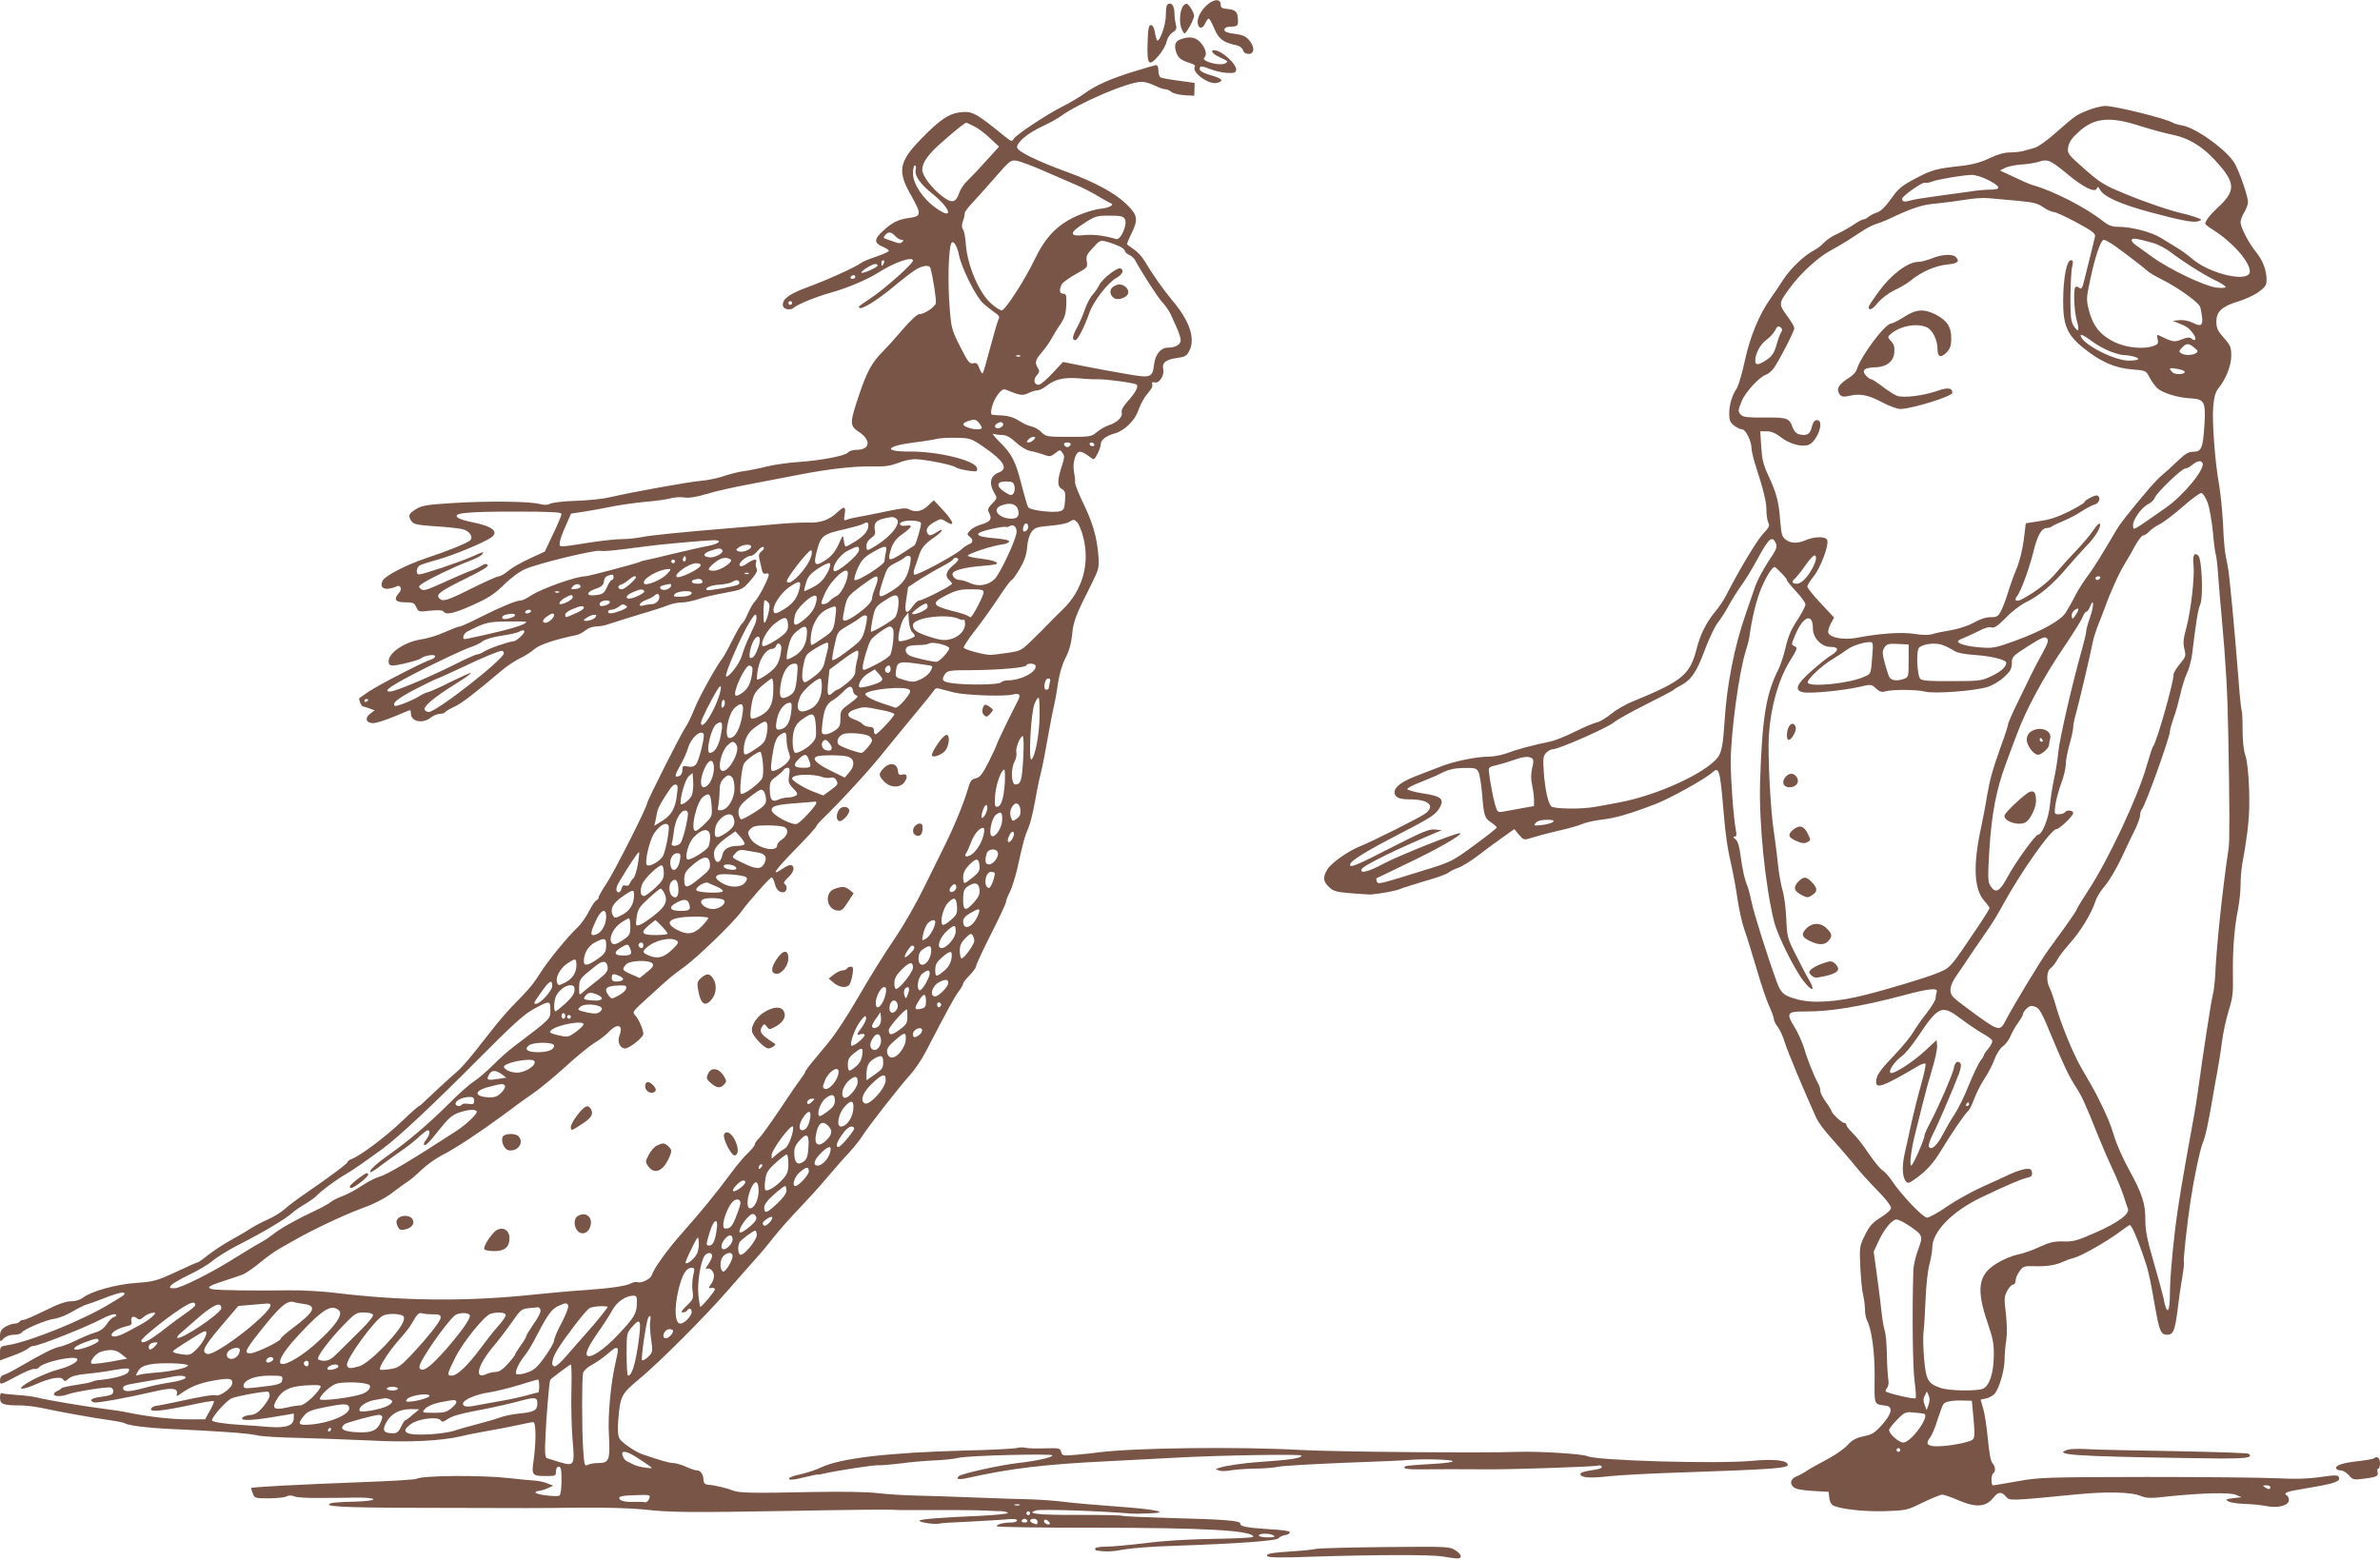 <?xml version="1.0" standalone="no"?>
<!DOCTYPE svg PUBLIC "-//W3C//DTD SVG 20010904//EN"
 "http://www.w3.org/TR/2001/REC-SVG-20010904/DTD/svg10.dtd">
<svg version="1.0" xmlns="http://www.w3.org/2000/svg"
 width="1280pt" height="839pt" viewBox="0 0 1280 839"
 preserveAspectRatio="xMidYMid meet">
<g transform="translate(0,839) scale(0.1,-0.1)"
fill="#795548" stroke="none">
<path d="M6485 8357 c-35 -35 -51 -76 -41 -102 8 -22 25 -18 38 10 6 14 15 25
19 25 4 0 17 -24 30 -54 23 -56 48 -75 121 -90 15 -3 30 -15 33 -26 4 -13 15
-20 31 -20 32 0 33 39 1 75 -17 20 -35 28 -77 33 -39 5 -55 11 -55 22 0 9 10
15 25 16 48 2 49 3 48 39 -2 42 -12 52 -58 57 -27 2 -35 7 -35 23 0 35 -41 31
-80 -8z"/>
<path d="M6277 8364 c-4 -4 -7 -30 -7 -58 0 -50 -34 -145 -47 -133 -3 4 -9 24
-12 44 -4 24 -12 38 -21 38 -12 0 -16 -19 -18 -94 -4 -120 6 -132 58 -72 21
24 41 59 44 77 4 19 17 39 32 49 21 14 24 21 18 43 -4 15 -8 45 -8 67 -1 38
-20 57 -39 39z"/>
<path d="M6363 8358 c-17 -22 -22 -85 -10 -118 6 -16 14 -30 17 -30 11 0 55
82 52 98 -5 23 -30 62 -41 62 -5 0 -13 -6 -18 -12z"/>
<path d="M6348 8178 c-31 -11 -36 -39 -17 -82 11 -22 26 -32 82 -50 10 -3 16
-10 13 -15 -19 -30 75 -98 119 -87 39 10 30 23 -29 40 -56 17 -72 28 -61 46 3
5 23 1 49 -10 24 -10 65 -20 92 -22 41 -2 49 0 52 15 6 30 -79 107 -118 107
-23 0 -8 -21 28 -37 49 -23 49 -23 32 -34 -16 -10 -73 -3 -103 13 -14 7 -16
13 -7 22 14 17 -1 57 -31 85 -24 22 -57 26 -101 9z"/>
<path d="M6100 8006 c-129 -40 -208 -75 -269 -120 -25 -18 -78 -50 -117 -69
-87 -44 -250 -152 -263 -175 -8 -14 -13 -13 -43 11 -165 134 -179 141 -250
132 -57 -8 -104 -40 -200 -138 -124 -127 -134 -176 -57 -310 57 -101 55 -111
-16 -120 -55 -8 -89 -25 -137 -70 -47 -43 -48 -64 -3 -83 19 -8 35 -18 35 -23
0 -5 -30 -19 -67 -31 -38 -13 -75 -28 -83 -35 -27 -21 -183 -92 -285 -129 -99
-37 -135 -62 -135 -96 0 -24 40 -33 61 -14 20 18 125 60 198 80 84 23 196 70
257 109 84 54 184 88 184 63 0 -17 -154 -154 -230 -204 -67 -45 -65 -43 -58
-50 11 -11 94 40 173 105 44 37 98 79 120 94 42 29 83 35 89 15 15 -54 33
-174 29 -189 -6 -22 -62 -59 -89 -59 -11 0 -48 -34 -89 -82 -38 -45 -86 -98
-106 -118 -58 -57 -87 -109 -129 -235 -51 -152 -51 -165 -1 -198 69 -46 61
-97 -15 -97 -17 0 -37 -6 -43 -14 -15 -18 -145 -43 -265 -51 -54 -4 -130 -14
-170 -24 -39 -10 -94 -21 -123 -25 -28 -3 -77 -16 -110 -27 -32 -11 -85 -22
-118 -25 -61 -4 -375 -61 -496 -89 -36 -9 -118 -17 -181 -19 -64 -2 -125 -9
-137 -15 -15 -8 -32 -9 -59 -2 -52 14 -277 17 -468 5 -139 -9 -165 -13 -197
-33 -40 -24 -44 -37 -23 -66 11 -15 33 -20 127 -26 63 -4 129 -11 148 -16 37
-9 59 -44 38 -61 -18 -15 -130 -60 -231 -93 -108 -36 -223 -95 -237 -121 -16
-30 -4 -48 29 -45 15 2 34 7 41 11 23 14 37 -11 18 -32 -32 -35 -22 -52 31
-52 43 0 50 -3 61 -26 11 -26 13 -26 75 -19 42 4 66 3 71 -4 12 -21 58 -11
159 35 81 36 114 58 166 108 37 37 86 73 115 85 68 30 373 104 403 98 22 -4
71 1 237 23 68 10 309 32 370 34 54 2 35 -19 -28 -31 -34 -6 -120 -26 -192
-43 -71 -18 -137 -33 -145 -34 -8 -1 -22 -5 -30 -9 -31 -12 -276 -77 -292 -77
-50 0 -237 -67 -293 -104 -21 -14 -45 -26 -54 -26 -25 0 -106 -34 -216 -89
-55 -28 -105 -51 -112 -51 -8 0 -43 -14 -80 -30 -36 -17 -95 -35 -131 -40 -87
-14 -172 -72 -172 -117 0 -17 6 -23 23 -23 32 1 136 27 150 38 20 16 77 25 77
12 0 -7 -10 -14 -22 -18 -33 -8 -281 -136 -336 -173 -26 -18 -48 -33 -49 -34
-6 -3 10 -45 18 -45 4 0 20 -5 36 -11 l28 -10 -24 -18 c-31 -24 -22 -51 16
-51 16 0 66 16 112 35 45 19 84 35 87 35 2 0 4 -8 4 -18 0 -44 63 -57 107 -22
14 11 36 20 49 20 12 0 25 4 28 9 3 5 25 18 49 29 40 19 100 64 255 195 31 26
77 56 101 67 24 11 58 33 75 48 29 25 110 52 227 76 14 3 36 15 49 26 13 11
37 20 56 20 19 0 51 6 71 14 21 7 94 30 163 51 69 20 139 43 155 50 17 7 49
14 72 14 24 1 62 9 85 17 24 9 87 24 142 34 97 18 99 18 141 66 32 37 41 53
34 66 -5 9 -6 24 -3 32 9 22 -12 20 -48 -5 -19 -14 -33 -18 -39 -12 -12 12 35
53 59 53 9 0 26 12 38 28 12 15 26 23 31 19 4 -5 0 -15 -11 -22 -14 -11 -17
-21 -12 -42 4 -15 10 -41 13 -56 3 -18 10 -26 19 -23 7 3 15 2 18 -3 6 -10
-49 -120 -74 -146 -10 -11 -28 -41 -38 -66 -11 -26 -25 -50 -31 -53 -6 -4 -29
-44 -52 -89 -22 -45 -46 -89 -53 -97 -32 -40 -128 -213 -152 -275 -15 -38 -37
-83 -49 -100 -22 -31 -205 -393 -205 -407 0 -19 -176 -367 -216 -427 -24 -36
-44 -71 -44 -77 0 -7 -6 -14 -12 -17 -7 -2 -25 -29 -40 -58 -15 -30 -43 -70
-63 -89 -57 -54 -158 -179 -200 -245 -37 -59 -57 -83 -152 -180 -26 -27 -78
-87 -113 -133 -135 -172 -151 -191 -212 -243 -34 -30 -86 -78 -115 -106 -30
-29 -56 -53 -59 -53 -4 0 -46 -37 -94 -83 -89 -85 -226 -187 -272 -203 -10 -4
-18 -10 -18 -14 0 -8 -93 -78 -220 -165 -47 -32 -101 -72 -120 -90 -19 -17
-60 -42 -90 -55 -30 -13 -73 -36 -95 -50 -22 -15 -70 -43 -107 -63 -36 -20
-89 -55 -117 -77 -28 -22 -53 -40 -56 -40 -4 0 -57 -23 -118 -52 -104 -48
-119 -52 -212 -59 -109 -7 -244 -45 -288 -79 -16 -12 -40 -20 -65 -20 -28 0
-70 -15 -140 -50 -55 -27 -107 -50 -115 -50 -9 0 -19 -4 -22 -10 -3 -5 -15
-10 -27 -10 -11 0 -33 -8 -49 -17 -23 -14 -29 -25 -29 -50 0 -33 0 -33 20 -13
12 12 33 20 54 20 19 0 38 5 42 11 11 18 128 68 176 75 24 3 68 21 98 39 30
18 66 36 80 39 14 4 45 15 70 25 74 30 121 43 128 36 4 -4 0 -11 -8 -16 -8 -5
-40 -25 -70 -43 -143 -87 -429 -203 -548 -222 -41 -6 -42 -8 -42 -44 l0 -38
68 25 c37 13 74 31 83 39 8 8 22 14 30 14 28 0 281 100 366 145 34 18 67 29
74 25 8 -6 6 -10 -7 -14 -11 -3 -29 -21 -40 -39 -15 -23 -35 -37 -65 -46 -24
-7 -69 -26 -99 -41 -30 -15 -71 -31 -90 -35 -34 -7 -82 -31 -210 -105 -36 -21
-75 -41 -87 -45 -16 -4 -23 -14 -23 -31 0 -25 0 -25 86 21 47 26 92 44 99 41
7 -2 19 1 25 9 24 29 192 65 205 45 9 -14 -38 -40 -101 -57 -58 -15 -152 -58
-189 -87 -32 -25 5 -20 71 9 74 33 133 43 144 24 7 -11 13 -10 29 5 15 13 45
21 98 26 43 4 108 13 145 20 79 14 94 12 76 -13 -12 -16 -81 -34 -159 -41 -14
-1 -30 -6 -36 -9 -6 -4 -44 -11 -84 -17 -40 -6 -76 -14 -79 -18 -3 -5 -13 -11
-23 -15 -9 -3 -17 -11 -17 -17 0 -13 41 -13 73 -1 39 15 217 43 233 37 18 -7
18 -32 0 -39 -7 -3 -34 -9 -60 -12 -47 -7 -58 -18 -31 -29 14 -5 181 25 330
60 86 20 121 17 117 -10 -4 -19 -3 -19 20 -3 53 38 100 57 179 71 87 15 103
11 97 -20 -4 -22 -67 -67 -85 -60 -13 5 -78 -5 -213 -35 -47 -10 -96 -20 -109
-21 -14 -2 -26 -9 -29 -17 -6 -18 64 -11 218 22 63 14 117 23 120 20 3 -2 -7
-26 -21 -51 l-26 -47 -94 0 c-89 0 -212 14 -324 37 -27 6 -79 14 -115 18 -104
13 -320 49 -364 61 -22 6 -74 13 -115 15 -41 3 -78 7 -83 10 -4 3 -8 -8 -8
-24 0 -35 16 -42 105 -42 33 0 89 -7 125 -15 82 -18 274 -53 363 -65 38 -5 74
-13 80 -17 18 -11 120 -24 227 -29 271 -12 438 -24 483 -35 21 -6 125 -12 230
-14 106 -3 278 -9 382 -14 206 -11 377 -2 485 23 36 9 103 22 150 30 47 8 117
22 155 30 39 9 76 16 83 16 15 0 16 -104 2 -204 -12 -82 -9 -86 68 -86 49 0
52 1 52 25 0 16 6 25 15 25 12 0 15 -15 15 -74 0 -42 -5 -78 -11 -81 -14 -9
-129 5 -129 16 0 5 8 9 18 9 9 1 31 7 47 14 l30 14 -30 12 c-16 7 -46 14 -65
15 -19 1 -84 7 -143 14 -152 17 -468 14 -497 -4 -7 -4 -129 -12 -273 -17 -367
-14 -617 -27 -617 -33 0 -2 4 -15 10 -29 9 -25 13 -26 85 -26 42 0 85 5 95 10
12 7 28 7 44 0 14 -5 72 -9 128 -8 57 0 146 1 198 2 56 1 96 -3 98 -9 1 -6
-40 -11 -105 -13 -60 -1 -115 -5 -123 -8 -49 -18 58 -24 465 -25 639 -2 637
-2 885 1 135 1 269 -3 335 -10 136 -16 243 -17 815 -7 250 5 480 7 510 6 30
-2 80 -3 110 -2 128 1 368 0 405 -3 22 -1 57 -3 78 -3 20 -1 37 -5 37 -10 0
-4 -66 -11 -147 -15 -216 -9 -323 -18 -328 -26 -5 -9 86 -22 106 -16 8 3 75 7
149 10 74 4 165 9 203 12 47 5 67 3 67 -5 0 -6 -15 -11 -32 -11 -41 0 -78 -10
-78 -20 0 -5 234 -8 521 -8 606 0 859 -15 859 -49 0 -5 -96 -9 -213 -11 -133
-2 -270 -10 -367 -23 -85 -10 -181 -19 -212 -19 -32 0 -58 -4 -58 -10 0 -5 3
-10 8 -11 48 -7 88 -6 147 6 39 7 153 16 255 19 351 12 564 27 575 41 6 7 22
15 35 17 13 1 25 8 27 14 3 8 -35 14 -113 18 -120 8 -156 15 -154 31 1 15 -92
22 -369 29 -140 4 -258 9 -263 12 -5 3 -114 5 -243 5 -216 -1 -280 7 -223 24
24 8 353 -3 513 -17 11 -1 52 -1 90 1 129 3 45 22 -168 37 -111 8 -238 19
-282 25 -44 6 -129 12 -190 14 -60 1 -198 6 -305 10 -107 4 -244 9 -305 10
-60 1 -153 7 -205 13 -58 7 -194 9 -350 6 -333 -7 -395 -5 -428 8 -33 13 -98
29 -132 31 -17 1 -25 8 -26 22 -1 32 -15 55 -34 55 -10 0 -37 9 -61 20 -24 11
-55 20 -69 20 -20 0 -69 14 -165 47 -37 12 -112 64 -123 84 -9 17 -11 47 -7
99 11 132 16 141 113 222 111 92 359 341 482 483 52 60 116 132 141 160 25 27
71 82 102 122 32 40 92 108 135 152 42 44 109 117 147 163 39 45 92 107 120
136 27 30 59 69 70 87 29 48 202 269 257 330 26 28 65 85 86 126 122 235 156
297 178 326 13 17 24 36 24 42 0 6 16 26 35 45 19 20 35 42 35 50 0 7 36 85
80 172 44 86 80 164 80 171 0 8 9 32 21 54 11 22 28 77 39 122 32 145 42 181
61 224 10 23 25 84 34 135 9 51 22 118 30 148 14 57 23 105 49 250 8 47 20
105 26 130 6 25 15 79 21 120 7 46 22 97 39 130 20 38 31 78 36 125 6 72 20
107 102 269 43 87 44 91 39 160 -8 99 -31 176 -82 281 -24 50 -44 99 -43 110
1 11 -2 37 -6 58 -9 48 9 107 32 107 9 0 28 -9 42 -20 14 -11 28 -20 32 -20 9
0 38 60 38 80 0 24 29 46 77 59 50 14 107 70 124 121 14 40 34 75 62 107 11
12 17 28 14 36 -4 10 0 13 13 10 25 -7 54 39 46 71 -8 34 13 52 73 60 44 6 53
11 67 38 35 67 1 165 -96 278 -44 53 -101 133 -146 209 -12 20 -36 46 -55 59
-18 12 -35 25 -37 27 -2 2 7 28 22 56 39 79 35 102 -27 162 -61 59 -174 120
-319 172 -161 59 -268 111 -268 133 0 28 58 76 135 112 39 18 84 43 100 55
100 73 364 185 435 185 17 0 48 -9 70 -20 22 -11 47 -20 56 -20 10 0 25 -6 33
-14 9 -8 40 -16 70 -18 l54 -3 1 35 1 34 -86 12 c-48 6 -92 14 -98 18 -6 4
-11 20 -11 37 0 17 -5 29 -12 29 -7 -1 -60 -16 -118 -34z m-860 -296 c22 -11
61 -40 86 -65 l47 -44 -71 -78 c-38 -43 -84 -91 -101 -107 -17 -16 -36 -44
-42 -63 -17 -53 -40 -59 -90 -20 -57 43 -109 112 -109 144 0 39 33 85 108 150
70 62 122 103 129 103 2 0 22 -9 43 -20z m375 -240 c61 -26 138 -60 171 -74
34 -14 88 -42 119 -61 32 -19 62 -36 68 -38 24 -8 -6 -25 -55 -30 -29 -3 -88
-21 -130 -40 -103 -47 -166 -113 -223 -232 -51 -107 -159 -275 -178 -275 -7 0
-32 16 -54 35 -66 56 -131 207 -139 324 -2 35 -9 70 -15 77 -6 8 -7 22 -3 36
8 23 11 32 13 54 0 6 22 34 49 62 26 28 81 90 122 137 73 83 76 85 110 80 19
-4 85 -28 145 -55z m-690 8 c-8 -32 24 -78 88 -129 105 -84 118 -150 15 -74
-67 49 -118 128 -118 182 0 24 5 43 10 43 6 0 8 -10 5 -22z m1125 -267 c15
-29 -23 -114 -47 -107 -64 19 -126 27 -175 21 -79 -8 -78 13 4 65 57 37 66 40
134 40 62 0 75 -3 84 -19z m-1235 -91 c10 -11 25 -20 34 -20 11 0 12 -3 4 -11
-9 -9 -20 -9 -40 -1 -15 5 -36 13 -47 16 -15 5 -16 9 -6 21 17 20 33 19 55 -5z
m1208 -56 c15 -8 27 -19 27 -24 0 -6 10 -15 23 -21 13 -6 27 -19 32 -29 28
-53 121 -199 143 -222 24 -26 46 -59 57 -88 4 -8 15 -34 26 -58 10 -23 19 -51
19 -62 0 -23 -28 -40 -68 -40 -39 0 -68 -35 -75 -89 -9 -74 -16 -76 -153 -52
-66 11 -168 30 -228 42 l-109 22 -57 -61 c-31 -34 -65 -62 -74 -62 -25 0 -31
28 -10 51 15 17 16 24 6 39 -18 30 -15 43 22 86 18 21 42 55 52 74 11 19 28
49 40 65 30 44 37 64 39 123 1 44 -1 52 -17 52 -20 0 -23 21 -8 50 5 10 39 35
75 55 63 35 65 37 60 68 -5 28 -1 38 33 74 38 42 39 42 78 32 21 -6 51 -18 67
-25z m-865 -48 c14 -69 91 -223 129 -257 15 -14 43 -36 60 -48 28 -19 31 -25
22 -42 -5 -11 -25 -79 -44 -151 -19 -71 -36 -133 -40 -136 -3 -3 -11 9 -18 27
-9 26 -16 31 -33 27 -19 -5 -28 6 -70 89 -45 89 -48 102 -56 202 -12 144 -7
329 9 356 10 17 31 -16 41 -67z m-404 -41 c-4 -8 -8 -15 -10 -15 -2 0 -4 7 -4
15 0 8 4 15 10 15 5 0 7 -7 4 -15z m-34 -13 c0 -10 -80 -46 -87 -39 -6 7 57
47 75 47 6 0 12 -4 12 -8z m-120 -62 c0 -5 -7 -10 -16 -10 -8 0 -12 5 -9 10 3
6 10 10 16 10 5 0 9 -4 9 -10z m-340 -140 c0 -5 -4 -10 -10 -10 -5 0 -10 5
-10 10 0 6 5 10 10 10 6 0 10 -4 10 -10z m1227 -286 c-3 -3 -12 -4 -19 -1 -8
3 -5 6 6 6 11 1 17 -2 13 -5z m416 -124 c46 1 201 -20 210 -29 11 -11 -6 -43
-50 -92 -23 -26 -34 -46 -30 -58 6 -24 -25 -54 -71 -69 -19 -6 -47 -23 -64
-37 -28 -24 -36 -25 -151 -25 -116 0 -123 2 -145 24 -12 14 -37 28 -54 32 -18
3 -49 18 -70 32 -24 16 -55 25 -85 27 -27 1 -52 3 -57 4 -16 2 3 73 30 108 18
24 31 32 43 27 74 -31 91 -34 121 -19 16 8 38 15 48 15 11 0 32 10 47 22 48
38 94 49 175 43 41 -4 88 -6 103 -5z m-623 -261 c0 -12 -42 -11 -74 1 -35 13
-33 25 7 37 27 9 35 7 50 -9 9 -11 17 -24 17 -29z m115 22 c3 -6 -3 -15 -14
-21 -24 -12 -42 7 -20 21 18 11 26 11 34 0z m-4 -61 c20 0 43 -12 73 -40 25
-23 57 -42 77 -46 19 -3 51 -12 71 -19 33 -13 39 -12 63 7 25 20 27 20 39 2
12 -15 11 -26 -1 -64 -27 -80 -28 -117 -3 -130 18 -10 21 -19 18 -62 -3 -45
-6 -52 -28 -58 -37 -10 -161 5 -170 21 -5 7 -20 60 -35 117 -32 130 -53 170
-118 234 -29 28 -44 48 -34 44 10 -3 32 -6 48 -6z m-101 -64 c109 -75 134
-117 83 -137 -47 -18 -56 -58 -26 -110 17 -28 17 -29 -11 -58 -24 -25 -26 -32
-16 -51 17 -32 6 -47 -42 -61 -24 -7 -51 -21 -61 -33 -17 -18 -17 -21 -3 -32
21 -15 20 -33 -1 -41 -10 -3 -29 -16 -43 -29 -39 -34 -244 -144 -253 -135 -4
4 -4 19 1 32 5 13 15 42 22 64 15 48 31 68 88 107 45 31 52 53 8 24 -32 -20
-42 -20 -50 0 -8 20 8 40 47 60 25 14 31 14 52 0 54 -35 46 -4 -14 61 l-49 52
-31 -29 c-32 -31 -68 -38 -101 -20 -18 10 -40 7 -172 -21 -29 -6 -73 -15 -98
-19 -25 -4 -54 -11 -64 -15 -17 -8 -19 -5 -13 28 7 44 -2 46 -40 11 -43 -41
-91 -58 -158 -55 -33 1 -112 -3 -175 -9 -63 -6 -167 -15 -230 -20 -258 -21
-448 -40 -493 -50 -26 -5 -71 -10 -100 -10 -29 0 -97 -7 -152 -15 -198 -31
-185 -30 -185 -6 0 11 14 52 31 89 l30 69 72 11 c40 6 104 18 142 26 39 8 120
20 180 26 61 5 125 14 144 20 19 5 51 7 71 4 25 -4 65 2 121 19 46 14 147 37
224 51 77 15 199 38 270 52 165 32 298 47 400 45 62 -2 93 3 133 18 29 12 70
21 92 21 51 0 201 -30 218 -43 14 -11 103 -27 114 -21 4 3 5 11 1 19 -15 40
-211 87 -358 86 -148 -1 -134 29 22 49 51 6 105 15 120 19 16 4 63 7 105 6 75
-1 80 -3 148 -49z m270 39 c-7 -8 -19 -15 -27 -15 -13 0 -13 3 -3 15 7 8 19
15 27 15 13 0 13 -3 3 -15z m198 -27 c-3 -7 -11 -13 -18 -13 -7 0 -15 6 -17
13 -3 7 4 12 17 12 13 0 20 -5 18 -12z m127 2 c3 -5 -1 -10 -9 -10 -9 0 -16 5
-16 10 0 6 4 10 9 10 6 0 13 -4 16 -10z m-429 -225 c3 -14 1 -32 -6 -40 -10
-12 -16 -11 -46 8 -48 31 -46 57 6 57 34 0 41 -4 46 -25z m16 -119 c15 -35 4
-56 -31 -56 -68 0 -109 49 -58 70 43 17 77 12 89 -14z m-2452 -31 c0 -7 -20
-55 -45 -107 l-45 -95 -82 -38 c-46 -21 -98 -51 -116 -67 -18 -15 -40 -28 -49
-28 -8 0 -74 -29 -146 -65 -136 -68 -157 -74 -176 -52 -16 21 7 37 148 107 86
42 121 64 114 71 -8 8 -18 6 -35 -5 -13 -8 -41 -22 -63 -29 -22 -8 -86 -36
-143 -62 -86 -39 -105 -45 -118 -34 -14 12 -14 14 3 27 29 22 183 97 250 121
34 13 68 29 74 37 16 19 10 18 -54 -11 -69 -30 -262 -95 -283 -95 -20 0 -15
40 6 50 8 4 51 18 95 30 77 21 236 86 283 116 49 32 13 63 -95 84 -35 7 -71
18 -80 25 -34 25 44 33 305 33 197 0 252 -3 252 -13z m1799 -24 c32 -20 -21
-92 -106 -145 -52 -32 -53 -32 -53 -1 0 15 10 31 25 41 20 13 25 23 20 43 -7
35 6 51 46 61 47 11 52 11 68 1z m1007 -101 c37 -144 -5 -289 -113 -391 -32
-31 -67 -66 -78 -78 -11 -12 -48 -49 -82 -82 -59 -58 -64 -61 -135 -71 -40 -6
-82 -11 -93 -11 -40 2 -139 29 -142 39 -2 6 25 46 59 90 35 44 92 124 127 177
35 53 67 97 72 97 4 0 24 27 43 60 26 44 37 76 40 117 3 34 12 67 24 82 17 23
29 27 101 33 46 4 93 13 104 22 20 13 24 12 39 -2 10 -10 25 -46 34 -82z
m-873 77 c4 -11 -27 -117 -35 -121 -2 -1 -29 -18 -60 -39 -70 -45 -82 -46 -74
-9 14 57 29 81 72 111 52 38 55 49 14 43 -29 -4 -42 11 -17 21 26 11 95 7 100
-6z m-283 -13 c0 -29 -21 -55 -68 -85 -25 -16 -49 -29 -53 -29 -4 0 -9 15 -11
33 -4 32 -4 32 -29 -23 -18 -39 -38 -63 -69 -83 -58 -39 -68 -27 -45 56 20 76
34 85 155 112 41 10 82 21 90 26 22 13 30 11 30 -7z m860 -9 c0 -15 -18 -30
-27 -22 -2 3 -2 15 2 26 7 23 25 19 25 -4z m-64 -36 c-10 -50 -88 -214 -115
-242 -35 -36 -89 -45 -135 -23 -19 9 -43 16 -54 16 -26 0 -49 27 -35 41 15 15
78 29 158 35 38 3 72 8 75 10 10 11 -26 22 -86 29 -35 4 -66 11 -69 15 -6 10
139 57 189 62 16 2 31 8 33 15 3 7 -24 13 -81 18 -109 9 -114 27 -15 49 38 9
73 14 78 12 4 -3 13 -1 21 4 22 14 43 -9 36 -41z m-1426 -69 c0 -16 -46 -34
-67 -26 -17 7 -17 8 1 22 23 16 66 19 66 4z m580 -19 c0 -26 -124 -129 -135
-112 -13 23 30 86 75 109 54 27 60 27 60 3z m144 -13 c-4 -18 -7 -39 -7 -47 0
-18 -149 -113 -161 -101 -4 4 3 32 17 63 20 44 34 59 78 85 71 41 83 41 73 0z
m-879 12 c9 -14 -41 -42 -70 -38 -37 4 -35 21 5 35 44 15 57 16 65 3z m479
-27 c-14 -64 -124 -179 -132 -139 -3 15 114 166 130 166 4 0 6 -12 2 -27z
m-678 -30 c-10 -10 -19 5 -10 18 6 11 8 11 12 0 2 -7 1 -15 -2 -18z m1209 -15
c-13 -74 -38 -111 -104 -150 -72 -43 -74 -38 -40 67 19 59 24 66 65 87 25 12
48 26 50 30 3 4 12 8 20 8 13 0 14 -8 9 -42z m-966 23 c19 -12 -54 -61 -91
-61 -36 0 -35 9 4 42 34 28 62 34 87 19z m1225 1 c2 -4 -11 -20 -30 -35 -36
-30 -43 -57 -19 -77 8 -7 15 -16 15 -20 0 -10 -158 -90 -176 -90 -7 0 -22 -13
-34 -30 -36 -51 -48 -40 -36 36 l10 66 67 44 c37 23 90 54 118 68 27 14 52 30
56 36 7 12 22 13 29 2z m-1524 -12 c0 -5 -4 -10 -10 -10 -5 0 -10 5 -10 10 0
6 5 10 10 10 6 0 10 -4 10 -10z m825 -51 c-24 -47 -44 -68 -87 -90 -21 -10
-39 -19 -42 -19 -3 0 1 19 8 42 10 35 22 50 66 80 30 20 59 33 63 28 5 -4 1
-23 -8 -41z m-687 29 c-7 -21 -117 -73 -129 -61 -15 15 67 73 104 73 18 0 27
-4 25 -12z m-182 -47 c-29 -31 -113 -65 -122 -50 -14 23 74 75 130 78 17 1 16
-3 -8 -28z m974 6 c0 -39 -34 -109 -59 -122 -15 -7 -33 -21 -40 -29 -8 -9 -22
-16 -32 -16 -16 0 -16 4 7 57 34 76 124 156 124 110z m-533 -3 c-3 -3 -12 -4
-19 -1 -8 3 -5 6 6 6 11 1 17 -2 13 -5z m-727 -19 c0 -8 -4 -15 -10 -15 -5 0
-16 -16 -24 -35 -16 -37 -24 -43 -70 -47 -46 -5 -42 18 6 34 34 12 44 20 46
41 3 22 13 31 45 36 4 0 7 -6 7 -14z m120 0 c0 -12 -61 -65 -75 -65 -22 0 -27
18 -6 25 10 3 29 14 41 25 22 19 40 26 40 15z m1300 -10 c0 -9 -7 -32 -15 -52
-8 -19 -15 -43 -15 -52 0 -20 -37 -56 -95 -95 -49 -32 -67 -33 -61 -3 20 110
17 104 104 170 69 50 82 56 82 32z m-942 -13 c2 -8 -8 -12 -27 -12 -33 0 -42
16 -13 23 23 6 35 3 40 -11z m197 -1 c3 -5 1 -13 -5 -16 -15 -9 -164 -35 -169
-29 -12 12 22 26 68 29 28 2 59 8 68 14 23 13 30 13 38 2z m325 -36 c-11 -50
-34 -81 -80 -110 -48 -30 -60 -31 -60 -5 0 32 46 97 88 124 52 35 62 33 52 -9z
m-1177 10 c1 -5 -11 -12 -27 -13 -27 -3 -28 -2 -16 13 14 17 40 17 43 0z m487
5 c0 -5 -8 -13 -17 -18 -20 -10 -43 -5 -43 8 0 7 10 11 53 19 4 0 7 -3 7 -9z
m-145 -30 c6 -9 -56 -40 -81 -40 -25 0 -15 20 19 34 39 18 54 19 62 6z m1825
-6 c0 -19 -60 -134 -70 -134 -4 0 -10 3 -14 7 -4 4 -44 17 -89 28 -105 27
-110 42 -26 84 51 26 74 31 131 31 56 0 68 -3 68 -16z m-2283 0 c-3 -3 -12 -4
-19 -1 -8 3 -5 6 6 6 11 1 17 -2 13 -5z m713 -3 c0 -13 -26 -21 -67 -21 -30 0
-34 2 -23 15 13 16 90 21 90 6z m-179 -40 c-7 -12 -22 -21 -34 -21 -12 0 -33
-3 -46 -7 -36 -9 -22 18 17 31 17 6 37 17 44 24 18 18 32 -2 19 -27z m-461 15
c0 -11 -46 -36 -66 -36 -14 0 1 22 24 34 34 19 42 19 42 2z m1312 -12 c-7 -44
-27 -75 -70 -109 -49 -38 -58 -35 -48 20 4 22 22 47 52 75 46 42 71 48 66 14z
m440 -29 c-2 -28 -11 -58 -19 -67 -18 -20 -123 -81 -129 -76 -2 3 2 33 9 69
13 61 16 66 63 97 66 44 80 40 76 -23z m-1552 16 c0 -10 -24 -21 -46 -21 -8 0
-11 6 -8 15 6 16 54 21 54 6z m858 -14 c4 -21 -17 -97 -27 -97 -6 0 -7 68 -1
118 1 11 26 -7 28 -21z m850 -14 c-3 -15 -73 -45 -82 -35 -8 7 67 61 77 55 4
-3 7 -12 5 -20z m-1620 8 c10 -6 2 -13 -27 -25 -47 -18 -71 -20 -71 -6 0 6 8
10 18 10 10 0 27 7 38 15 22 17 25 17 42 6z m-228 -11 c0 -6 -21 -20 -46 -30
-54 -24 -54 -24 -54 -6 0 8 17 21 38 29 44 19 62 21 62 7z m1354 -37 c-9 -82
-12 -87 -68 -125 -30 -21 -57 -38 -60 -38 -12 0 -6 72 9 107 20 48 42 72 80
89 44 19 45 18 39 -33z m-1639 17 c-3 -5 -13 -10 -21 -10 -8 0 -12 5 -9 10 3
6 13 10 21 10 8 0 12 -4 9 -10z m-85 -19 c0 -9 -33 -21 -57 -21 -19 0 -15 18
5 23 30 8 52 7 52 -2z m210 0 c0 -15 -30 -41 -46 -41 -21 0 -17 17 8 34 25 18
38 20 38 7z m215 -18 c-18 -12 -55 -18 -55 -8 0 2 12 11 27 19 33 17 54 9 28
-11z m865 -32 c-6 -14 -22 -48 -35 -76 -13 -27 -29 -70 -36 -95 -12 -41 -73
-119 -84 -108 -10 10 86 229 131 299 22 35 29 40 32 25 2 -10 -1 -30 -8 -45z
m846 -41 c7 -7 14 -16 14 -21 0 -10 -78 -35 -85 -27 -11 11 9 101 29 126 l21
27 3 -47 c2 -25 10 -52 18 -58z m-244 85 c3 -3 -1 -32 -9 -65 -13 -52 -21 -64
-68 -101 -62 -49 -102 -75 -109 -69 -2 3 3 38 12 78 15 71 17 74 61 100 25 14
57 34 70 44 25 19 34 22 43 13z m499 -16 c9 -5 19 -5 23 -2 3 3 6 -7 6 -24 0
-37 -35 -72 -85 -83 -28 -6 -53 -3 -107 15 -68 22 -88 36 -88 62 0 41 188 65
251 32z m-923 -26 c2 -22 -3 -37 -20 -53 -32 -30 -108 -73 -116 -65 -16 15 25
91 67 122 51 39 65 38 69 -4z m-1408 12 c0 -16 -96 -44 -318 -91 -18 -4 -23
-1 -20 12 2 9 10 20 18 25 100 51 111 54 215 56 58 1 105 0 105 -2z m1510 -52
c0 -60 -19 -100 -61 -128 -22 -14 -43 -24 -47 -21 -3 3 0 32 7 63 10 44 20 65
44 85 41 35 57 35 57 1z m463 12 c8 -18 -3 -115 -15 -138 -5 -9 -40 -33 -78
-52 -69 -35 -70 -35 -70 -13 0 25 30 125 44 146 12 19 87 72 101 72 7 0 15 -7
18 -15z m-1983 -12 c0 -13 -44 -53 -59 -53 -24 -1 -132 -38 -158 -55 -12 -8
-29 -15 -36 -15 -8 0 -68 -27 -133 -60 -137 -68 -309 -140 -336 -140 -44 0 7
34 185 124 104 52 212 102 240 112 29 9 61 24 72 34 12 10 54 23 100 30 44 6
87 16 95 21 18 10 30 11 30 2z m1260 -80 c-14 -43 -28 -63 -43 -63 -14 0 -1
67 18 97 25 37 41 15 25 -34z m370 -23 c-5 -19 -13 -51 -17 -70 -6 -23 -22
-45 -52 -67 -23 -18 -46 -33 -51 -33 -17 0 -20 35 -9 91 11 57 14 60 68 93 31
19 59 32 63 28 4 -4 3 -23 -2 -42z m655 13 c0 -17 -53 -73 -69 -73 -25 0 -120
22 -143 33 -26 12 -30 42 -7 51 9 3 34 6 57 6 23 0 48 4 56 9 16 11 106 -11
106 -26z m-903 -4 c-8 -71 -23 -98 -73 -134 -28 -20 -54 -34 -57 -30 -3 3 -1
31 6 63 12 57 46 102 76 102 8 0 17 7 20 16 9 24 31 10 28 -17z m409 -55 c-6
-22 -11 -51 -11 -65 0 -19 -12 -37 -44 -63 -24 -20 -48 -36 -52 -36 -4 0 -16
-7 -26 -17 -26 -24 -31 -12 -24 60 l7 65 72 54 c40 30 76 51 80 48 5 -4 4 -25
-2 -46z m-1901 32 c0 -32 -363 -316 -404 -316 -8 0 -18 5 -22 12 -10 16 50 67
166 139 52 32 89 59 82 59 -7 0 -57 -23 -112 -50 -55 -28 -108 -51 -117 -53
-10 -2 -29 -10 -43 -19 -38 -25 -130 -61 -137 -55 -14 15 11 36 98 83 52 27
110 56 129 63 19 7 80 35 135 61 111 53 193 87 213 89 6 1 12 -5 12 -13z
m2272 -63 c37 -5 37 -5 23 -32 -7 -15 -31 -35 -53 -45 -36 -16 -44 -17 -88 -4
-46 13 -49 16 -46 43 7 60 11 61 164 38z m-695 -56 c-7 -80 -14 -95 -46 -112
-44 -22 -53 -8 -42 65 11 68 40 110 74 110 18 0 19 -5 14 -63z m1283 48 c0
-34 -82 -75 -152 -75 -13 0 -29 -5 -35 -11 -13 -13 -181 -15 -262 -4 -54 7
-61 18 -37 51 13 17 28 19 143 19 147 1 293 14 293 26 0 5 11 9 25 9 15 0 25
-6 25 -15z m-1525 -5 c4 -6 1 -33 -5 -60 -9 -36 -21 -56 -45 -75 -21 -15 -36
-21 -40 -15 -13 21 52 160 75 160 5 0 12 -5 15 -10z m745 -10 c0 -11 -7 -20
-15 -20 -15 0 -21 21 -8 33 12 13 23 7 23 -13z m-52 -65 c-14 -13 -107 -39
-115 -32 -13 13 13 55 45 74 l37 22 23 -26 c19 -21 21 -28 10 -38z m-579 -37
c0 -83 -17 -119 -67 -147 -26 -14 -47 -20 -53 -14 -5 5 -4 34 3 72 10 55 17
67 56 102 25 21 49 39 53 39 5 0 9 -24 8 -52z m261 12 c0 -61 -23 -106 -64
-125 -62 -30 -82 -3 -52 70 13 30 86 95 108 95 4 0 8 -18 8 -40z m1226 18 c-3
-13 -6 -26 -6 -30 0 -5 -6 -8 -13 -8 -9 0 -12 10 -9 30 3 18 10 30 19 30 11 0
14 -6 9 -22z m-1791 -105 c-35 -87 -85 -152 -85 -110 0 14 57 127 88 177 27
43 25 3 -3 -67z m733 59 c2 -11 11 -22 20 -24 11 -2 0 -15 -36 -41 -49 -35
-52 -39 -52 -81 0 -38 -4 -48 -29 -65 -16 -12 -39 -21 -51 -21 -22 0 -23 3
-17 59 8 73 21 103 55 124 15 8 40 29 57 46 32 35 48 35 53 3z m301 9 c12 -8
7 -18 -23 -56 -21 -25 -43 -44 -50 -42 -6 2 -36 12 -66 22 -61 20 -104 44 -95
54 24 24 204 41 234 22z m241 -16 c62 -15 269 -23 317 -11 39 9 45 -1 24 -40
-36 -69 -111 -224 -111 -230 0 -4 -19 -45 -42 -91 -35 -69 -48 -85 -71 -90
-23 -5 -29 -14 -43 -62 -19 -67 -73 -199 -124 -301 -20 -41 -70 -142 -111
-225 -40 -82 -107 -199 -148 -260 -83 -124 -128 -197 -209 -335 -51 -89 -117
-190 -154 -235 -9 -11 -42 -50 -72 -87 -31 -36 -56 -70 -56 -75 0 -4 -10 -19
-21 -33 -11 -14 -62 -88 -113 -165 -52 -77 -103 -149 -115 -159 -11 -11 -21
-24 -21 -31 0 -6 -16 -27 -36 -46 -20 -18 -62 -68 -92 -109 -80 -108 -164
-211 -261 -320 -81 -91 -154 -192 -166 -230 -6 -20 -57 -45 -77 -37 -7 2 -22
0 -33 -6 -28 -15 -110 -27 -250 -37 -66 -4 -190 -15 -275 -24 -356 -38 -704
-35 -1065 9 -71 9 -184 15 -250 14 -176 -3 -387 0 -413 6 -34 8 -21 18 60 44
40 13 86 28 101 34 15 5 58 34 94 64 36 30 84 64 106 76 21 12 60 34 86 49 99
56 260 132 357 168 65 23 122 53 160 81 32 25 70 52 84 61 14 8 49 38 76 64
28 27 78 63 110 79 75 38 207 126 332 218 53 40 124 92 157 114 33 22 112 87
175 144 63 58 135 116 160 131 25 14 58 40 74 57 48 50 80 38 57 -21 -12 -33
4 -68 31 -68 23 0 98 60 98 78 0 22 -24 79 -42 98 -19 21 -18 21 69 100 126
115 122 111 192 162 72 52 263 237 307 297 40 56 155 185 164 185 4 0 11 -12
15 -27 9 -37 23 -53 46 -53 21 0 27 34 8 46 -7 4 1 17 21 35 30 28 37 58 14
66 -6 2 -27 -8 -47 -21 -65 -44 -40 -8 73 108 61 62 110 116 110 121 0 4 17
24 38 44 93 90 257 268 331 363 46 56 122 150 169 206 48 57 91 111 96 119 5
10 15 13 30 8 11 -3 46 -12 76 -20z m461 -132 c-2 -97 -23 -209 -43 -228 -18
-18 -4 253 16 299 9 22 19 36 22 33 4 -4 6 -50 5 -104z m-3611 93 c0 -3 -4 -8
-10 -11 -5 -3 -10 -1 -10 4 0 6 5 11 10 11 6 0 10 -2 10 -4z m1911 -39 c-8 -8
-11 -5 -11 9 0 27 14 41 18 19 2 -9 -1 -22 -7 -28z m364 -29 c-8 -56 -24 -83
-56 -91 -27 -7 -31 5 -19 60 11 47 40 82 68 83 11 0 12 -12 7 -52z m-261 -5
c-12 -81 -39 -133 -71 -133 -31 0 -8 130 29 163 37 32 50 23 42 -30z m754 16
c34 -6 62 -16 62 -21 0 -12 -90 -108 -101 -108 -5 0 -9 9 -9 20 0 14 -7 20
-24 20 -13 0 -29 7 -36 14 -6 8 -27 20 -46 26 -46 16 -41 41 11 56 42 13 44
13 143 -7z m-360 -88 c3 -58 1 -65 -23 -91 -28 -29 -81 -57 -91 -48 -12 13
-15 77 -5 115 8 29 22 48 49 66 55 39 65 33 70 -42z m-512 -49 c-11 -56 -33
-91 -58 -92 -25 -1 6 135 35 155 32 22 37 6 23 -63z m250 64 c3 -8 2 -34 -3
-58 -7 -36 -16 -48 -57 -75 -57 -39 -66 -40 -66 -10 0 55 21 97 63 126 48 34
56 36 63 17z m-342 -54 c8 -13 -25 -146 -41 -164 -11 -12 -24 -15 -44 -11 -26
5 -29 3 -29 -20 0 -14 -7 -28 -16 -31 -28 -11 -27 1 4 56 17 29 36 72 43 96
16 53 67 99 83 74z m446 -29 c0 -20 5 -51 12 -69 10 -29 9 -36 -8 -55 -23 -25
-71 -52 -83 -45 -8 6 -5 41 10 123 7 35 18 58 32 68 32 22 37 19 37 -22z m446
16 c8 -6 14 -17 14 -23 0 -12 -46 -66 -56 -66 -22 0 -115 34 -124 45 -16 19 3
52 32 58 35 8 118 -1 134 -14z m827 -116 c-6 -120 -13 -143 -42 -143 -22 0
-26 82 -5 122 9 17 13 40 10 51 -5 22 20 87 35 87 4 0 6 -53 2 -117z m-1039
75 c19 -26 7 -43 -23 -33 -20 6 -28 34 -14 48 11 12 21 8 37 -15z m-505 -2
c28 -33 -45 -162 -79 -141 -22 14 0 104 32 135 26 24 32 25 47 6z m144 -102
c3 -31 2 -66 -3 -78 -11 -29 -107 -99 -116 -85 -8 14 5 139 17 161 11 21 79
69 89 63 4 -2 10 -30 13 -61z m247 20 c15 -40 13 -44 -29 -44 -51 0 -59 13
-27 45 32 32 44 32 56 -1z m205 17 c40 -8 46 -48 12 -86 l-24 -28 -79 39 c-81
40 -104 69 -62 77 34 6 119 6 153 -2z m-717 -45 c7 -32 -9 -87 -29 -107 -41
-41 -53 15 -19 89 20 44 42 52 48 18z m406 -57 c-6 -35 -3 -44 22 -70 24 -25
26 -31 14 -39 -8 -5 -27 -10 -42 -10 -15 0 -39 -5 -53 -12 -33 -15 -45 0 -45
59 0 36 5 45 33 64 17 13 36 29 40 36 4 7 15 13 23 13 11 0 13 -9 8 -41z
m1160 -41 c-6 -85 -20 -128 -42 -128 -12 0 -14 11 -10 63 5 59 33 137 49 137
4 0 5 -33 3 -72z m-1684 -68 c-11 -25 -60 -60 -60 -41 0 43 26 129 44 145 l21
18 3 -47 c2 -26 -2 -60 -8 -75z m706 99 c12 -4 31 -5 42 -2 14 3 24 -2 31 -16
10 -18 6 -24 -30 -50 l-41 -30 -50 19 c-53 20 -118 60 -118 72 0 24 110 28
166 7z m-488 -1 c7 -7 12 -33 12 -59 0 -55 -34 -112 -69 -117 -22 -3 -23 -1
-17 28 3 18 6 52 6 76 0 31 6 50 20 64 23 23 31 25 48 8z m-295 -45 c3 -5 0
-35 -5 -68 -11 -64 -33 -96 -88 -128 l-31 -19 6 26 c3 14 7 37 10 51 5 22 27
61 70 123 16 22 30 28 38 15z m477 -75 c0 -24 -10 -35 -62 -68 -34 -22 -67
-39 -72 -37 -6 2 -12 16 -14 31 -4 32 13 54 78 102 41 30 46 32 58 17 6 -9 12
-30 12 -45z m-293 -31 c4 -56 3 -59 -35 -97 -22 -22 -45 -40 -51 -40 -31 0 5
159 42 185 32 23 39 15 44 -48z m563 13 c0 -13 -78 -98 -102 -111 -24 -13
-138 48 -138 73 0 23 28 30 140 38 52 4 96 8 98 8 1 1 2 -3 2 -8z m1098 -37
c2 -23 -3 -35 -20 -47 -22 -16 -23 -15 -32 10 -5 17 -4 34 5 50 18 34 43 27
47 -13z m-178 11 c0 -20 -18 -54 -29 -54 -4 0 -3 16 3 35 11 36 26 47 26 19z
m-1610 -31 c-1 -37 -28 -144 -40 -158 -16 -19 -54 -20 -47 -2 3 8 8 39 12 71
8 58 35 106 61 106 8 0 14 -8 14 -17z m1690 -32 c0 -45 -41 -104 -59 -86 -14
15 4 96 25 112 28 20 34 16 34 -26z m-1446 13 c13 -35 5 -54 -40 -85 -52 -35
-67 -29 -57 26 9 54 82 99 97 59z m-349 -44 c9 -14 -15 -142 -31 -167 -18 -29
-73 -58 -85 -46 -14 14 15 136 40 172 31 43 64 61 76 41z m625 -10 c24 -13 16
-46 -16 -67 -13 -8 -24 -21 -24 -29 0 -45 -119 -14 -146 39 -14 26 -14 31 2
48 14 15 31 19 91 19 41 0 83 -4 93 -10z m1068 -48 c-12 -44 -42 -88 -70 -103
-23 -12 -35 -5 -21 13 5 7 17 34 27 61 17 45 51 81 67 72 4 -3 3 -22 -3 -43z
m-1469 -6 c0 -17 -4 -39 -8 -49 -8 -21 -101 -78 -114 -70 -16 10 5 88 32 117
49 53 91 54 90 2z m185 -37 c-3 -5 -18 -9 -34 -9 -49 0 -78 -16 -85 -49 -12
-55 -45 -48 -45 10 0 25 26 56 85 96 l30 21 27 -30 c15 -17 25 -35 22 -39z
m1444 36 c-11 -25 -28 -34 -28 -14 0 6 5 19 11 30 15 28 31 13 17 -16z m-1372
-81 c41 -7 52 -26 34 -60 -17 -31 -43 -31 -111 2 -68 33 -66 30 -43 55 14 16
26 19 51 15 18 -3 49 -9 69 -12z m1290 1 c9 -21 -23 -65 -46 -65 -21 0 -25 16
-14 58 7 26 51 31 60 7z m-1936 -66 c-6 -35 -17 -68 -24 -74 -7 -5 -15 -18
-19 -27 -4 -11 -12 -15 -22 -12 -11 5 -18 0 -22 -15 -3 -11 -9 -21 -14 -21
-19 0 -19 23 2 58 51 86 102 162 106 158 2 -2 -1 -33 -7 -67z m227 24 c-9 -51
-40 -71 -50 -32 -9 33 9 69 34 69 19 0 21 -4 16 -37z m161 -19 c3 -27 -4 -37
-54 -77 -70 -58 -84 -59 -84 -9 0 29 7 44 28 64 71 65 105 72 110 22z m1450
-11 c3 -25 -4 -36 -35 -62 -21 -17 -41 -31 -45 -31 -5 0 -8 14 -8 32 0 23 10
42 32 65 38 39 52 38 56 -4z m-1698 -40 c0 -30 -8 -43 -47 -80 -26 -23 -53
-43 -59 -43 -20 0 -24 29 -10 64 15 35 94 109 107 100 5 -3 9 -21 9 -41z m374
41 c9 -3 16 -10 16 -16 0 -14 -63 -5 -68 10 -4 13 25 16 52 6z m1406 -41 c0
-28 -23 -84 -33 -80 -30 10 -18 87 13 87 11 0 20 -3 20 -7z m-1337 -22 c7 -7
5 -16 -8 -31 -24 -26 -80 -26 -122 0 -35 21 -41 35 -20 44 20 9 138 -1 150
-13z m-365 -56 c4 -45 -10 -64 -33 -45 -18 15 -20 61 -3 78 20 20 33 8 36 -33z
m210 4 c18 -7 31 -18 29 -24 -4 -11 -127 -8 -140 5 -14 12 42 50 61 41 9 -4
32 -14 50 -22z m1278 -18 c-22 -22 -41 -3 -20 20 13 15 19 16 25 7 5 -8 2 -19
-5 -27z m132 3 c2 -23 -5 -40 -29 -67 -45 -51 -59 -48 -59 11 0 52 5 63 35 80
31 18 50 10 53 -24z m-1698 -13 c24 -45 12 -74 -48 -122 -32 -26 -69 -50 -81
-54 -23 -7 -23 -6 -17 41 6 43 14 55 64 101 31 29 60 52 64 53 4 0 12 -9 18
-19z m-160 -15 c0 -47 -20 -83 -62 -106 -33 -18 -42 -20 -49 -9 -22 35 -5 70
51 108 54 37 60 38 60 7z m480 -26 c23 -15 -16 -50 -56 -50 -45 0 -84 40 -51
53 21 9 91 7 107 -3z m1257 -37 c2 -36 -2 -45 -33 -72 -19 -17 -39 -29 -44
-26 -17 11 1 90 28 118 34 35 45 30 49 -20z m-1443 21 c14 -37 7 -44 -44 -44
-58 0 -68 20 -22 44 35 20 58 20 66 0z m1560 -56 c-22 -70 -84 -103 -84 -44 0
15 12 29 38 44 47 27 55 27 46 0z m-2004 -18 c0 -53 -33 -100 -71 -100 -15 0
-10 22 16 78 27 59 55 70 55 22z m550 -8 c0 -4 -16 -24 -36 -45 -42 -43 -79
-48 -134 -18 -75 40 -37 69 93 70 42 1 77 -3 77 -7z m-420 -47 c0 -40 -4 -47
-37 -70 -43 -29 -58 -31 -67 -10 -10 26 16 75 52 100 20 14 40 25 44 25 5 0 8
-20 8 -45z m169 3 c17 -18 31 -36 31 -40 0 -5 -29 -8 -65 -8 -75 0 -83 13 -34
54 17 14 32 26 34 26 2 0 18 -15 34 -32z m1471 22 c0 -26 -30 -79 -51 -90 -21
-12 -22 -11 -15 21 3 18 13 43 21 56 16 23 45 32 45 13z m110 -51 c0 -33 -48
-89 -76 -89 -31 0 -9 61 34 97 36 30 42 29 42 -8z m100 -50 c0 -20 -59 -101
-70 -94 -4 3 -8 22 -8 42 0 27 8 44 30 66 24 25 32 28 39 16 5 -8 9 -21 9 -30z
m-1980 -21 c0 -41 -6 -49 -54 -82 -46 -31 -66 -33 -66 -7 0 42 23 82 59 101
51 27 61 25 61 -12z m380 22 c12 -8 8 -17 -27 -50 -45 -43 -79 -50 -128 -28
-30 13 -31 20 -7 41 43 39 129 59 162 37z m-180 -25 c0 -8 -4 -15 -9 -15 -13
0 -22 16 -14 24 11 11 23 6 23 -9z m-71 -17 c12 -32 6 -38 -40 -38 -46 0 -51
17 -11 42 37 22 41 22 51 -4z m1508 -25 c-34 -35 -42 -27 -15 15 15 24 24 30
32 22 7 -7 3 -18 -17 -37z m110 0 c-11 -64 -67 -88 -67 -29 0 23 7 38 23 49
38 27 50 22 44 -20z m110 -30 c-5 -26 -17 -47 -39 -65 -43 -36 -48 -35 -48 6
0 26 8 41 35 65 48 41 59 40 52 -6z m-2017 -36 c0 -39 -21 -72 -60 -92 -36
-18 -37 -18 -44 0 -10 26 16 75 52 100 47 32 52 32 52 -8z m168 -9 c3 -21 -7
-34 -55 -72 -32 -25 -66 -52 -75 -61 -24 -21 -24 -21 -23 26 1 43 2 44 92 116
35 28 57 25 61 -9z m241 19 c8 -11 2 -21 -29 -46 l-40 -32 -45 20 c-50 22 -52
26 -28 53 20 22 124 26 142 5z m1401 -22 c0 -25 -72 -115 -91 -115 -5 0 -9 14
-9 32 0 24 10 42 37 70 43 44 63 48 63 13z m90 -31 c0 -24 -42 -95 -54 -91
-19 7 -9 70 14 89 28 22 40 23 40 2z m-1665 -16 c29 -13 17 -28 -22 -28 -16 0
-23 6 -23 20 0 23 9 25 45 8z m1765 -37 c0 -18 -52 -71 -70 -71 -32 0 -19 54
18 75 37 20 52 18 52 -4z m-2130 -15 c0 -25 -64 -96 -88 -96 -15 0 -13 4 36
73 38 52 52 59 52 23z m120 -22 c0 -18 -14 -39 -47 -70 -27 -24 -51 -44 -55
-44 -12 0 -9 59 3 83 16 31 50 57 77 57 17 0 22 -6 22 -26z m278 9 c-2 -10
-20 -27 -41 -38 -38 -20 -38 -20 -53 -1 -29 40 -15 53 59 55 32 1 38 -2 35
-16z m1396 -25 c-12 -64 -54 -105 -54 -53 0 34 27 85 45 85 11 0 13 -8 9 -32z
m125 20 c0 -7 -4 -22 -9 -33 -7 -18 -8 -19 -15 -2 -4 9 -5 24 -1 32 7 18 26
20 25 3z m-1674 -30 c38 -17 24 -34 -26 -30 -52 4 -56 7 -39 27 15 18 31 19
65 3z m1765 -33 c0 -29 -4 -36 -25 -41 -37 -9 -40 0 -15 40 27 45 40 46 40 1z
m-152 -21 c4 -25 -24 -52 -39 -37 -6 6 -7 22 -3 37 8 32 37 32 42 0z m-1868
-28 c0 -48 5 -43 -198 -197 -26 -19 -75 -63 -109 -97 -34 -34 -81 -74 -105
-90 -24 -15 -86 -70 -138 -123 -102 -102 -215 -198 -313 -267 -69 -48 -114
-89 -106 -97 3 -3 31 14 61 38 31 23 82 60 114 82 32 22 73 55 91 73 19 17 38
32 43 32 15 0 12 -23 -5 -46 -8 -10 -15 -22 -15 -26 -1 -22 24 0 80 72 52 65
71 82 108 95 50 17 88 19 96 7 7 -11 -57 -72 -113 -108 -242 -157 -369 -233
-411 -244 -21 -6 -62 -27 -92 -47 -29 -20 -75 -45 -103 -56 -27 -10 -57 -25
-65 -32 -8 -8 -44 -28 -80 -45 -107 -50 -192 -98 -229 -128 -20 -16 -52 -37
-71 -47 -19 -10 -75 -44 -125 -75 -130 -83 -303 -170 -337 -170 -27 0 -29 2
-17 17 8 9 51 34 95 55 45 21 103 55 129 77 25 21 92 62 148 90 121 61 242
134 277 165 14 13 46 35 72 50 25 15 52 34 60 43 17 21 114 93 155 115 30 17
86 55 203 140 83 61 274 240 510 478 187 188 248 244 300 272 86 47 90 47 90
-6z m2102 29 c0 -5 -5 -11 -11 -13 -6 -2 -11 4 -11 13 0 9 5 15 11 13 6 -2 11
-8 11 -13z m-1828 -15 c6 -6 3 -15 -8 -23 -14 -11 -29 -11 -65 -4 -58 13 -60
15 -36 34 21 15 91 11 109 -7z m1646 -49 c0 -34 -5 -43 -42 -70 -43 -32 -58
-32 -58 -1 0 15 84 110 97 110 2 0 3 -18 3 -39z m-1840 4 c0 -8 -4 -15 -10
-15 -5 0 -10 7 -10 15 0 8 5 15 10 15 6 0 10 -7 10 -15z m1689 -51 c-14 -17
-39 -19 -39 -3 0 6 10 25 23 42 l22 32 3 -28 c2 -16 -2 -35 -9 -43z m-1659 46
c0 -5 -4 -10 -10 -10 -5 0 -10 5 -10 10 0 6 5 10 10 10 6 0 10 -4 10 -10z
m1566 -55 c-31 -41 -32 -45 -6 -38 11 3 20 1 20 -5 0 -14 -60 -63 -70 -57 -13
8 17 92 47 132 22 28 29 33 31 19 2 -9 -8 -32 -22 -51z m-1498 13 c-3 -7 -22
-26 -44 -41 -38 -27 -41 -27 -92 -16 -44 11 -50 15 -39 26 31 31 184 58 175
31z m1806 -55 c-24 -18 -34 -16 -34 5 0 23 43 43 49 23 2 -8 -5 -21 -15 -28z
m-206 -24 c4 -32 -20 -64 -42 -56 -20 8 -21 36 0 65 19 28 38 24 42 -9z m133
19 c3 -32 -5 -55 -28 -86 -30 -40 -66 -41 -72 -2 -2 19 7 33 40 62 47 41 58
45 60 26z m-1891 -53 c0 -22 -33 -35 -89 -35 -55 0 -74 16 -46 37 27 19 135
18 135 -2z m1657 -52 c-4 -25 -16 -46 -34 -60 -37 -31 -43 -29 -43 11 0 27 7
40 33 60 43 35 51 33 44 -11z m113 -38 c0 -29 -6 -38 -45 -65 l-45 -31 0 28
c0 47 10 68 38 86 41 25 52 21 52 -18z m-1876 7 c13 -22 -48 -62 -94 -62 -39
0 -80 23 -67 37 24 23 150 43 161 25z m1636 -57 c0 -41 -49 -101 -74 -92 -13
5 -13 11 1 45 18 48 73 82 73 47z m-1811 -14 l24 -18 -47 -7 c-55 -9 -62 -5
-46 23 13 26 37 26 69 2z m2064 -34 c-3 -45 -89 -137 -113 -122 -26 16 -9 60
41 107 54 52 75 57 72 15z m-151 -13 c-3 -31 -56 -89 -72 -79 -20 12 -9 57 20
87 36 35 56 33 52 -8z m-1896 -15 c3 -6 -5 -23 -20 -37 -20 -20 -35 -26 -66
-25 -81 4 -83 35 -2 56 72 19 79 19 88 6z m1774 -79 c0 -24 -9 -36 -42 -61
-36 -26 -44 -28 -46 -14 -5 24 18 74 42 90 32 23 46 18 46 -15z m-1940 -1 c0
-18 -5 -21 -30 -17 -17 3 -33 1 -36 -4 -8 -13 -34 -9 -34 5 0 17 36 35 73 36
21 1 27 -4 27 -20z m1817 -6 c-9 -9 -19 -14 -23 -11 -10 10 6 28 24 28 15 0
15 -1 -1 -17z m223 -28 c0 -51 -34 -104 -67 -105 -27 0 -14 68 18 105 33 38
49 38 49 0z m-233 -61 c-7 -40 -23 -64 -43 -64 -21 0 -17 38 7 71 28 40 43 37
36 -7z m97 -40 c27 -26 21 -52 -20 -87 -33 -27 -54 -13 -47 31 11 70 34 89 67
56z m-199 -63 c-10 -31 -25 -56 -38 -62 -12 -6 -32 -21 -44 -32 l-23 -20 0 20
c0 27 102 165 114 153 4 -4 1 -31 -9 -59z m339 51 c6 -9 -71 -102 -85 -102
-17 0 -9 27 21 68 28 40 52 52 64 34z m-246 -103 c-3 -46 -9 -65 -24 -76 -31
-23 -49 -12 -52 33 -2 33 2 48 23 73 43 51 58 42 53 -30z m117 -26 c-8 -35
-43 -73 -67 -73 -28 0 -21 29 16 66 42 42 61 44 51 7z m-225 -63 c0 -40 -5
-55 -29 -82 -36 -41 -87 -72 -96 -58 -3 5 -3 30 1 55 5 38 15 53 56 90 28 25
54 45 59 45 5 0 9 -22 9 -50z m-148 -22 c-7 -7 -12 -8 -12 -2 0 14 12 26 19
19 2 -3 -1 -11 -7 -17z m258 -19 c0 -19 -55 -79 -72 -79 -21 0 -5 51 23 74 37
31 49 33 49 5z m-342 -61 c-6 -18 -57 -53 -65 -45 -9 9 37 57 55 57 7 0 12 -5
10 -12z m72 -43 c0 -48 -23 -95 -46 -95 -19 0 -18 50 2 100 22 55 44 53 44 -5z
m150 1 c0 -15 -17 -39 -50 -70 -55 -52 -70 -57 -70 -22 0 16 17 39 52 70 28
25 55 46 60 46 4 0 8 -11 8 -24z m-248 -71 c-2 -11 -13 -45 -25 -75 -17 -41
-28 -56 -45 -58 -18 -3 -22 1 -22 21 0 30 26 96 48 120 20 23 48 18 44 -8z
m85 -72 c4 -11 -5 -26 -33 -50 -51 -43 -70 -44 -49 -2 19 35 50 69 65 69 6 0
14 -8 17 -17z m72 -29 c-16 -17 -26 -21 -33 -14 -8 8 -4 17 14 30 33 25 47 14
19 -16z m-285 -41 c-8 -58 -20 -83 -39 -83 -19 0 -19 2 2 72 22 73 48 81 37
11z m216 -27 c0 -26 -65 -106 -86 -106 -15 0 -19 46 -6 68 10 15 73 62 84 62
4 0 8 -11 8 -24z m-130 -23 c0 -21 -29 -53 -47 -53 -20 0 -16 33 8 58 21 24
39 21 39 -5z m-190 -74 c-12 -27 -53 -63 -63 -53 -2 3 12 37 32 77 35 70 36
71 39 38 2 -18 -2 -46 -8 -62z m80 -15 c0 -9 -10 -30 -22 -47 -12 -17 -16 -27
-10 -23 18 11 42 -12 42 -38 0 -12 -7 -32 -16 -44 -15 -22 -15 -23 2 -20 11 2
19 -2 19 -8 0 -10 -70 -94 -79 -94 -2 0 -6 29 -10 65 -7 67 13 185 35 212 16
18 39 16 39 -3z m110 -1 c0 -22 -36 -83 -49 -83 -18 0 -22 52 -6 76 18 28 55
33 55 7z m-212 -105 c-5 -24 -7 -62 -3 -84 5 -39 3 -44 -32 -78 -27 -25 -33
-36 -21 -36 9 0 20 5 23 10 10 16 25 12 25 -7 0 -22 -39 -63 -61 -63 -29 0
-34 80 -11 178 20 85 42 122 72 122 16 0 17 -5 8 -42z m-303 -152 c-1 -52 -15
-75 -102 -167 -73 -78 -148 -128 -165 -111 -12 12 8 54 68 139 24 34 54 81 67
105 23 44 72 78 113 78 18 0 21 -6 19 -44z m-2375 -7 c0 -5 -24 -25 -52 -44
-29 -20 -75 -54 -103 -76 -86 -69 -135 -95 -135 -70 0 12 134 121 209 169 59
39 81 44 81 21z m588 6 c69 -11 53 -42 -70 -134 -32 -24 -58 -47 -58 -52 0
-14 -136 -79 -164 -79 -35 0 -27 17 50 115 107 136 147 171 184 161 8 -3 34
-8 58 -11z m-185 -1 c29 -29 -296 -284 -340 -267 -34 12 -16 43 116 196 l53
62 72 6 c39 3 76 6 82 7 6 1 13 -1 17 -4z m1603 -8 c3 -8 -13 -49 -35 -91 -23
-42 -41 -85 -41 -96 0 -11 -23 -50 -50 -88 -42 -58 -58 -72 -97 -85 -27 -9
-51 -12 -56 -7 -10 10 14 62 48 103 12 14 42 64 65 110 56 107 78 138 115 154
39 17 44 17 51 0z m-1866 -13 c0 -28 -221 -175 -237 -159 -3 3 7 16 22 28 15
13 51 44 79 69 89 79 136 101 136 62z m2078 8 c5 -1 -66 -89 -123 -152 -27
-31 -72 -81 -98 -112 -27 -32 -55 -57 -63 -57 -24 0 -16 43 17 95 45 71 146
202 168 217 14 10 71 15 99 9z m-1444 -21 c17 -17 -5 -58 -64 -119 -70 -71
-136 -123 -192 -152 -97 -50 -78 16 42 144 128 137 174 164 214 127z m1083 4
c3 -9 -10 -39 -36 -74 -22 -33 -41 -63 -41 -68 0 -5 -13 -28 -30 -50 -16 -23
-30 -45 -30 -49 -1 -5 -18 -27 -39 -50 -26 -29 -47 -43 -64 -43 -15 0 -38 -5
-52 -12 -68 -31 -45 52 43 155 26 31 69 87 96 126 45 65 51 70 90 74 22 2 45
4 49 5 4 1 10 -5 14 -14z m-2092 -40 c-16 -14 -46 -33 -65 -43 -19 -10 -53
-28 -75 -40 -42 -22 -75 -27 -75 -11 0 14 40 37 78 45 27 6 33 11 29 26 -6 24
9 34 29 18 11 -9 18 -9 32 3 19 17 40 26 62 27 9 0 3 -10 -15 -25z m1191 14
c4 -7 -22 -40 -67 -84 -41 -40 -94 -93 -119 -118 -35 -36 -52 -46 -77 -46 -18
0 -33 5 -33 11 0 20 64 104 134 177 65 67 72 72 112 72 24 0 46 -5 50 -12z
m166 -27 c-8 -52 -183 -235 -241 -251 -49 -13 -58 -13 -65 5 -10 28 152 251
196 269 16 7 47 10 71 7 37 -6 42 -9 39 -30z m154 29 c36 0 44 -3 44 -18 0
-19 -70 -107 -166 -209 -52 -54 -65 -62 -107 -68 -26 -4 -50 -5 -53 -2 -10 9
48 99 99 156 27 30 55 65 63 78 8 13 21 35 30 49 10 16 21 23 31 20 8 -3 35
-6 59 -6z m201 -6 c5 -15 -46 -88 -129 -183 -81 -92 -121 -122 -139 -104 -8 8
-2 25 22 66 61 99 148 213 171 225 27 13 70 11 75 -4z m193 2 c0 -8 -19 -36
-43 -62 -24 -27 -68 -83 -98 -124 -64 -86 -121 -140 -149 -140 -28 0 -26 9 21
102 41 81 156 223 188 231 38 11 81 7 81 -7z m777 -33 c-3 -14 -1 -58 5 -96 9
-68 9 -71 -16 -96 -14 -13 -29 -22 -33 -18 -7 7 23 213 34 230 10 16 15 6 10
-20z m-66 -133 c-16 -105 -34 -160 -53 -160 -5 0 -8 52 -8 115 0 114 0 114 32
150 44 51 49 32 29 -105z m189 82 c0 -18 -27 -44 -42 -41 -23 6 -4 49 22 49
11 0 20 -4 20 -8z m-2510 -12 c0 -20 -28 -65 -58 -93 -27 -26 -34 -28 -76 -22
-25 4 -46 10 -46 14 0 6 15 16 110 76 59 37 70 41 70 25z m-580 -43 c0 -12
-89 -47 -118 -47 -29 0 -8 19 41 38 64 24 77 26 77 9z m305 -27 c-21 -23 -35
-26 -35 -6 0 15 14 24 39 25 11 1 10 -4 -4 -19z m455 -21 c0 -25 -22 -49 -45
-49 -30 0 -35 33 -7 49 23 14 52 14 52 0z m2032 6 c3 -3 -1 -31 -9 -63 -28
-118 -45 -294 -38 -404 7 -131 1 -148 -56 -148 -22 0 -48 -4 -58 -10 -17 -9
-19 -2 -25 88 -7 110 -7 376 0 407 3 11 24 31 47 43 23 12 60 38 82 57 41 35
48 39 57 30z m-2668 -30 l30 -24 -25 -4 c-82 -17 -162 -27 -167 -22 -12 12 24
56 52 64 51 15 80 11 110 -14z m816 -25 c0 -12 -28 -25 -36 -17 -9 9 6 27 22
27 8 0 14 -5 14 -10z m190 -25 c0 -8 -4 -15 -9 -15 -13 0 -22 16 -14 24 11 11
23 6 23 -9z m-649 -10 c0 -13 -90 -33 -177 -39 -39 -3 -78 -8 -88 -12 -16 -6
-17 -4 -7 14 14 26 27 34 71 43 50 10 200 6 201 -6z m809 -5 c0 -12 -48 -25
-58 -16 -8 9 18 26 41 26 9 0 17 -4 17 -10z m1253 -135 c-2 -80 1 -195 6 -257
13 -141 10 -147 -70 -123 -30 9 -60 19 -67 21 -11 3 -13 30 -8 126 4 96 20
284 25 295 3 6 105 83 111 83 4 0 5 -65 3 -145z m-2075 73 c-3 -7 -38 -18 -79
-24 -41 -6 -103 -19 -139 -29 -85 -23 -114 -24 -118 -4 -2 13 11 19 65 28 157
27 179 31 198 35 44 9 77 6 73 -6z m520 -10 c-3 -24 -18 -28 -145 -42 -53 -6
-63 -5 -63 9 0 31 60 55 138 55 70 0 73 -1 70 -22z m1382 -33 c0 -19 -2 -35
-5 -35 -2 0 -30 -7 -62 -16 -32 -9 -92 -22 -133 -29 -41 -7 -101 -18 -133 -24
-55 -12 -77 -9 -77 9 0 19 71 50 136 59 38 6 112 24 164 40 52 16 98 30 103
30 4 1 7 -15 7 -34z m-922 9 c24 -7 11 -35 -24 -50 -49 -21 -234 -44 -234 -30
0 18 51 67 84 81 28 12 134 12 174 -1z m-255 -18 c-22 -39 -86 -96 -108 -96
-13 0 -46 -5 -74 -12 -68 -15 -82 -3 -51 46 33 55 78 72 188 75 43 1 51 -2 45
-13z m417 -6 c0 -5 -13 -10 -30 -10 -16 0 -30 5 -30 10 0 6 14 10 30 10 17 0
30 -4 30 -10z m-690 -39 c0 -9 -16 -36 -35 -59 -28 -32 -44 -42 -72 -44 -20
-2 -38 -9 -41 -17 -5 -16 71 -11 201 12 l77 13 0 -23 c0 -41 -38 -56 -132 -49
-46 4 -114 9 -152 11 -95 6 -156 16 -156 25 0 19 80 108 106 118 35 14 186 41
197 35 4 -2 7 -12 7 -22z m860 0 c0 -10 -76 -31 -111 -31 -17 0 -19 3 -9 14
16 21 120 35 120 17z m-216 -17 c24 -9 19 -22 -13 -38 -34 -18 -140 -36 -146
-26 -12 19 32 51 80 59 28 5 53 9 57 10 3 0 13 -2 22 -5z m796 -24 c0 -37 -17
-46 -100 -54 -36 -4 -81 -13 -100 -21 -19 -7 -73 -23 -120 -35 -47 -12 -103
-28 -125 -36 -22 -7 -78 -16 -124 -19 -138 -9 -175 10 -109 56 38 28 145 40
158 19 7 -11 14 -9 37 6 28 19 74 31 218 58 44 9 112 24 150 34 104 29 115 28
115 -8z m-436 11 c4 -5 -8 -21 -25 -35 -26 -22 -40 -26 -96 -26 -59 0 -64 2
-52 16 16 20 51 35 104 44 58 11 63 11 69 1z m-576 -33 c7 -37 -110 -86 -222
-92 -52 -3 -56 6 -22 47 19 24 38 32 112 47 105 21 128 21 132 -2z m342 -38
c-19 -17 -37 -30 -40 -30 -4 0 -14 -16 -23 -35 -13 -28 -23 -35 -44 -35 -43 0
-56 12 -44 41 25 59 73 89 141 89 l45 -1 -35 -29z m-165 -9 c3 -5 -3 -24 -13
-43 -22 -39 -56 -48 -143 -41 -59 6 -73 19 -46 42 12 9 150 47 184 50 6 1 14
-3 18 -8z m-275 -71 c0 -5 -5 -10 -11 -10 -5 0 -7 5 -4 10 3 6 8 10 11 10 2 0
4 -4 4 -10z m1648 -152 c95 -63 92 -59 44 -53 -24 3 -53 10 -65 17 -12 6 -28
14 -36 18 -8 3 -18 16 -22 28 -12 33 19 29 79 -10z m63 -221 c-5 -12 -15 -20
-23 -18 -7 2 -32 3 -56 2 -52 -2 -82 6 -82 22 0 8 28 13 85 14 84 3 84 3 76
-20z m1992 -34 c-7 -2 -19 -2 -25 0 -7 3 -2 5 12 5 14 0 19 -2 13 -5z m57 -43
c0 -5 -4 -10 -10 -10 -5 0 -10 5 -10 10 0 6 5 10 10 10 6 0 10 -4 10 -10z
m-15 -40 c3 -5 -3 -10 -15 -10 -12 0 -18 5 -15 10 3 6 10 10 15 10 5 0 12 -4
15 -10z m55 -5 c0 -17 -2 -18 -24 -9 -23 9 -20 24 4 24 11 0 20 -7 20 -15z
m66 -13 c-9 -9 -37 8 -31 18 5 8 11 7 21 -1 8 -6 12 -14 10 -17z m1204 -62
c11 -7 2 -10 -32 -10 -27 0 -48 5 -48 10 0 13 60 13 80 0z"/>
<path d="M5969 6917 c-24 -18 -50 -45 -57 -60 -7 -15 -23 -38 -35 -51 -12 -13
-31 -48 -41 -77 -10 -30 -29 -74 -42 -98 -27 -49 -30 -71 -11 -71 13 0 49 71
77 150 21 60 100 161 144 185 35 19 44 44 20 52 -6 2 -31 -11 -55 -30z"/>
<path d="M5986 6847 c-21 -16 -18 -45 6 -61 23 -14 72 4 76 29 4 20 -22 45
-48 45 -9 0 -24 -6 -34 -13z"/>
<path d="M5285 4579 c-4 -13 -2 -27 7 -35 12 -13 17 -12 34 7 18 21 18 21 -1
35 -26 19 -32 18 -40 -7z"/>
<path d="M5057 4408 c-31 -41 -50 -78 -44 -84 11 -11 59 10 73 31 19 28 23 76
7 82 -6 2 -22 -11 -36 -29z"/>
<path d="M4752 4257 c-28 -30 -28 -38 3 -71 33 -35 88 -36 111 -1 18 28 12 45
-15 38 -15 -4 -20 1 -23 24 -4 38 -44 44 -76 10z"/>
<path d="M4510 4031 c-13 -25 -13 -48 1 -57 16 -10 63 41 56 60 -9 22 -44 20
-57 -3z"/>
<path d="M4922 3948 c-17 -17 -15 -45 5 -52 24 -10 38 11 34 52 -1 15 -23 16
-39 0z"/>
<path d="M4487 3608 c-54 -20 -43 -109 16 -116 22 -3 31 4 57 45 l31 48 -22
18 c-24 19 -41 20 -82 5z"/>
<path d="M4176 3229 c-29 -44 -31 -72 -4 -77 29 -6 68 42 68 83 0 49 -29 47
-64 -6z"/>
<path d="M4555 3180 c-3 -5 -14 -10 -24 -10 -10 0 -31 -10 -46 -22 l-28 -22
27 -23 c30 -25 68 -30 84 -10 5 6 13 31 17 55 5 34 4 42 -9 42 -8 0 -18 -4
-21 -10z"/>
<path d="M3771 3130 c-20 -18 -23 -26 -17 -61 13 -82 39 -99 75 -53 25 32 27
81 5 112 -19 27 -32 27 -63 2z"/>
<path d="M4120 2951 c-47 -24 -83 -78 -75 -111 6 -27 67 -90 87 -90 7 0 20 5
28 11 13 9 13 12 -4 22 -66 43 -75 58 -56 87 9 13 12 13 24 -3 12 -16 16 -16
42 -2 44 23 64 54 51 82 -13 29 -49 30 -97 4z"/>
<path d="M3808 2614 c-11 -24 -9 -29 15 -50 33 -28 50 -30 71 -8 13 12 14 20
4 37 -27 51 -72 61 -90 21z"/>
<path d="M3470 2546 c0 -28 35 -45 53 -27 7 7 5 16 -8 31 -25 27 -45 25 -45
-4z"/>
<path d="M3106 2393 c-20 -25 -36 -55 -36 -65 0 -23 2 -22 62 17 49 32 61 52
46 79 -15 26 -33 19 -72 -31z"/>
<path d="M3894 2287 c-8 -21 38 -112 56 -112 22 0 24 38 3 81 -19 40 -49 56
-59 31z"/>
<path d="M2703 2274 c-10 -26 10 -69 34 -72 50 -7 83 44 51 76 -18 18 -77 15
-85 -4z"/>
<path d="M3532 2227 c-13 -6 -32 -28 -43 -49 -19 -37 -19 -39 -2 -63 23 -31
53 -32 81 -2 19 21 42 67 42 87 0 13 -30 40 -43 39 -7 0 -22 -5 -35 -12z"/>
<path d="M3108 1849 c-24 -13 -23 -61 1 -83 25 -22 58 -7 67 31 12 47 -27 77
-68 52z"/>
<path d="M2140 1835 c-10 -12 -10 -21 -2 -41 10 -20 16 -23 39 -18 38 9 55 31
42 55 -12 23 -61 25 -79 4z"/>
<path d="M2654 1758 c-33 -37 -55 -78 -49 -88 3 -6 28 -10 55 -10 54 0 80 22
80 70 0 52 -51 68 -86 28z"/>
<path d="M1925 2049 c-42 -32 -55 -49 -35 -49 16 0 90 59 90 71 0 15 -13 10
-55 -22z"/>
<path d="M11227 7796 c-65 -27 -63 -26 -174 -123 -45 -40 -95 -75 -110 -78
-15 -4 -41 -11 -57 -16 -16 -5 -50 -9 -75 -9 -31 0 -67 -10 -111 -31 -43 -21
-90 -34 -140 -40 -148 -16 -169 -22 -256 -68 -76 -40 -94 -54 -133 -110 -31
-43 -56 -68 -76 -74 -17 -5 -37 -16 -46 -23 -8 -8 -21 -14 -27 -14 -6 0 -31
-13 -55 -30 -24 -16 -64 -38 -88 -49 -24 -10 -55 -31 -69 -46 -14 -15 -38 -34
-55 -42 -53 -28 -125 -97 -165 -158 -21 -33 -52 -79 -68 -101 -60 -84 -110
-205 -138 -334 -15 -69 -34 -136 -44 -150 -25 -37 -40 -87 -40 -136 0 -34 5
-47 26 -63 15 -12 35 -21 44 -21 19 0 50 -64 50 -103 0 -12 9 -49 19 -82 46
-142 61 -203 61 -248 0 -27 5 -57 10 -68 9 -16 5 -26 -25 -57 -32 -32 -131
-196 -201 -334 -13 -25 -40 -66 -60 -89 -47 -56 -81 -125 -100 -202 -35 -136
-77 -171 -337 -278 -44 -17 -98 -49 -122 -69 -25 -21 -58 -41 -74 -45 -16 -3
-71 -26 -121 -51 -50 -25 -110 -49 -133 -53 -93 -19 -185 -44 -231 -62 -27
-10 -70 -19 -96 -19 -69 0 -191 -25 -266 -55 -35 -13 -94 -36 -132 -51 -72
-28 -112 -58 -112 -84 0 -29 23 -40 81 -40 105 0 141 -36 82 -78 -33 -23 -278
-146 -345 -173 -67 -26 -160 -92 -180 -127 -25 -42 -22 -64 10 -94 23 -22 40
-27 117 -33 50 -4 97 -7 105 -7 58 5 139 20 160 30 14 6 75 25 135 43 61 17
117 37 125 45 9 7 32 19 53 26 20 7 65 35 100 61 34 27 93 70 131 97 l70 50
25 -30 c26 -30 26 -30 71 -16 25 8 88 25 140 37 52 11 110 28 129 36 19 9 66
19 105 24 70 7 152 31 290 84 72 27 265 134 303 168 39 35 43 21 63 -213 10
-124 21 -198 45 -300 8 -36 22 -112 30 -170 9 -58 25 -129 36 -159 11 -29 39
-122 64 -205 24 -83 55 -176 69 -206 14 -30 26 -62 26 -71 0 -9 9 -28 21 -43
12 -15 29 -53 38 -84 15 -48 100 -253 170 -407 10 -22 45 -69 78 -105 32 -36
82 -93 111 -128 52 -64 69 -83 162 -180 27 -28 50 -60 50 -70 0 -10 -23 -31
-55 -51 -45 -28 -60 -45 -85 -95 -29 -59 -30 -64 -25 -171 3 -60 9 -128 15
-150 5 -22 10 -57 10 -78 0 -21 5 -47 10 -57 26 -49 43 -169 42 -307 -1 -157
-6 -145 63 -155 37 -6 29 -43 -21 -100 -41 -46 -55 -55 -101 -64 -41 -9 -61
-20 -86 -47 -18 -20 -68 -55 -112 -78 -44 -23 -92 -50 -106 -60 -15 -10 -38
-23 -53 -29 -34 -13 -43 -37 -22 -58 12 -12 41 -18 104 -22 l87 -5 3 -32 c2
-19 11 -37 20 -41 40 -20 164 -34 277 -31 118 4 122 5 207 47 48 23 95 42 103
42 9 0 48 -13 87 -30 97 -42 149 -37 190 15 24 31 44 32 67 4 19 -23 16 -23
386 13 155 15 286 12 335 -8 35 -14 54 -15 147 -4 184 19 334 23 368 9 l30
-13 -45 -5 c-40 -6 -43 -7 -25 -18 12 -6 52 -12 90 -13 39 -1 91 -7 117 -12
59 -12 118 4 118 32 0 10 -4 22 -10 25 -23 14 -4 22 98 38 139 23 182 35 182
52 0 22 -10 23 -104 9 -63 -9 -132 -11 -230 -6 -78 4 -395 7 -706 7 -539 -1
-571 -2 -689 -23 -68 -12 -127 -22 -132 -22 -12 0 -11 57 1 65 14 9 12 36 -4
54 -10 10 -18 58 -25 131 -6 63 -17 137 -25 163 l-14 48 28 6 c16 3 37 14 47
25 24 27 53 123 54 183 0 28 4 75 9 105 5 33 4 90 -2 144 -10 79 -9 92 7 122
10 19 24 34 32 34 7 0 13 9 13 21 0 11 9 34 21 50 19 27 25 29 77 28 68 -3
123 6 160 25 15 7 41 16 57 20 38 9 173 86 242 137 29 22 54 39 57 39 9 0 33
-52 66 -145 34 -96 39 -118 70 -293 23 -132 32 -152 65 -152 33 0 42 22 56
131 6 52 17 130 25 173 7 43 12 82 9 86 -4 7 17 205 36 330 19 125 50 273 65
310 15 34 32 115 54 245 6 39 18 102 25 140 7 39 19 111 25 160 6 50 23 125
36 168 21 66 25 95 23 190 -2 133 7 255 27 354 8 40 14 99 14 131 0 32 4 83 9
113 35 195 41 270 37 404 -3 88 -11 155 -20 181 -9 26 -15 76 -15 137 0 53 -2
100 -5 105 -2 4 -10 69 -15 143 -25 314 -51 597 -61 639 -15 69 -19 105 -25
235 -4 66 -13 154 -20 195 -22 118 -39 343 -32 422 4 52 12 79 27 98 41 50 70
123 70 176 0 46 -4 56 -40 97 -33 37 -40 52 -40 87 0 54 30 82 119 109 37 11
86 34 109 51 34 25 42 36 42 63 0 53 -19 104 -55 149 -41 50 -85 135 -85 163
0 11 9 35 20 53 11 18 20 43 20 55 0 31 -44 158 -71 207 -39 70 -209 193 -282
205 -23 4 -46 11 -52 15 -28 20 -308 90 -362 90 -21 0 -64 -11 -96 -24z m287
-85 c50 -16 127 -37 171 -46 99 -21 177 -74 259 -172 78 -94 75 -136 -18 -221
-40 -37 -66 -71 -66 -86 0 -3 19 -18 43 -33 102 -64 197 -171 197 -223 0 -64
-217 -15 -314 71 -22 19 -58 45 -82 59 -23 14 -63 38 -87 53 -48 29 -155 57
-225 57 -32 0 -52 7 -80 29 -96 76 -268 164 -382 196 -14 4 -58 23 -99 43
l-75 35 28 14 c15 8 55 16 88 18 33 2 75 9 94 15 46 16 63 8 151 -65 86 -72
150 -104 160 -79 4 12 8 11 17 -6 19 -38 116 -81 276 -123 163 -44 230 -56
253 -47 21 8 21 8 -7 19 -16 6 -48 16 -71 21 -74 17 -197 58 -320 109 -107 44
-130 58 -213 131 -92 81 -94 84 -89 119 5 27 19 48 57 82 84 77 169 84 334 30z
m-824 -288 c72 -37 76 -53 13 -53 -26 0 -77 -5 -113 -11 -36 -5 -114 -16 -175
-24 -60 -8 -124 -18 -142 -24 -31 -9 -43 -6 -43 10 0 14 109 91 122 86 7 -2
24 0 38 6 30 12 160 34 211 36 21 1 57 -10 89 -26z m159 -113 c86 -8 110 -13
140 -35 21 -14 45 -25 55 -25 10 0 65 -25 123 -56 90 -49 104 -60 100 -78 -3
-11 -13 -52 -22 -91 -10 -38 -24 -98 -33 -132 -12 -52 -17 -61 -29 -52 -7 7
-17 9 -21 5 -12 -13 -7 -128 7 -179 16 -57 10 -70 -16 -31 -15 24 -18 48 -18
154 1 69 4 142 9 163 7 30 6 37 -7 37 -22 0 -40 -93 -41 -215 -1 -133 21 -186
108 -256 93 -75 170 -109 261 -116 75 -6 76 -6 95 -42 10 -20 29 -46 42 -59
28 -26 112 -52 182 -55 71 -4 79 -19 72 -139 -8 -128 -16 -148 -59 -148 -27 0
-44 -10 -88 -52 -30 -29 -66 -62 -80 -73 -14 -11 -43 -41 -65 -66 -124 -147
-159 -192 -183 -232 -74 -127 -123 -206 -152 -244 -18 -23 -48 -69 -66 -103
-17 -34 -41 -76 -53 -95 -26 -42 -127 -99 -275 -153 -100 -36 -117 -40 -180
-35 -71 5 -125 19 -125 33 0 4 15 13 33 19 17 7 53 24 80 37 29 16 55 23 67
19 16 -5 33 7 78 52 31 33 80 70 107 83 70 33 150 100 221 186 34 40 82 93
106 118 46 46 81 104 71 119 -3 5 -18 -11 -34 -34 -15 -24 -57 -73 -91 -109
-35 -36 -83 -89 -108 -119 -41 -50 -106 -101 -183 -143 -32 -18 -49 -9 -29 15
20 24 64 144 87 235 23 95 45 132 75 132 9 0 20 4 25 8 6 5 34 18 63 30 29 12
73 35 98 52 25 16 56 33 69 36 25 6 35 37 16 48 -10 7 -71 -25 -71 -36 0 -4
-37 -26 -82 -49 -56 -28 -105 -45 -157 -52 l-76 -12 -11 -90 c-7 -54 -23 -117
-39 -155 -15 -36 -35 -92 -45 -125 -10 -33 -26 -77 -36 -97 -17 -34 -23 -38
-58 -38 -25 0 -59 -11 -92 -30 -31 -17 -80 -33 -121 -40 -37 -6 -82 -15 -100
-21 -21 -6 -52 -6 -97 1 -67 11 -185 3 -311 -21 -67 -13 -142 0 -152 27 -3 8
3 30 13 49 l18 33 -72 77 c-40 42 -72 83 -72 90 0 7 16 32 35 56 37 46 82 167
72 194 -8 20 -66 20 -114 0 -46 -20 -83 -19 -110 3 -19 14 -23 30 -29 102 -7
100 -20 150 -65 245 -26 56 -33 87 -37 153 l-5 82 35 0 c24 0 47 -10 73 -30
44 -35 105 -54 146 -45 49 11 96 135 51 135 -13 0 -21 -11 -28 -37 -9 -40 -27
-49 -69 -39 -13 3 -27 18 -33 34 -18 53 -29 57 -151 56 -86 -1 -115 2 -126 13
-19 18 -19 23 2 75 19 48 96 131 130 142 12 4 32 20 43 36 29 41 110 198 110
214 0 7 -13 31 -28 52 -59 82 -60 76 4 165 57 79 157 170 224 204 19 10 60 34
90 53 30 20 71 46 90 58 19 12 46 25 60 29 14 4 48 17 75 30 121 57 173 74
246 80 42 4 112 13 155 20 43 8 102 12 129 9 28 -3 97 -9 154 -14z m727 -226
c28 -7 73 -31 100 -52 64 -49 164 -113 236 -149 32 -15 58 -32 58 -37 0 -5
-23 -6 -50 -3 -64 8 -251 97 -345 165 -38 28 -80 58 -93 67 -12 9 -20 20 -17
26 6 9 26 7 111 -17z m-203 -16 c61 -44 159 -119 176 -135 7 -8 41 -28 75 -45
94 -47 206 -128 210 -152 20 -97 13 -110 -44 -81 -18 9 -47 15 -68 13 l-37 -4
30 -12 c46 -18 57 -26 79 -55 21 -28 16 -48 -7 -29 -10 9 -24 8 -54 -4 -41
-16 -45 -15 -127 24 -5 3 -6 -7 -2 -22 5 -22 2 -28 -19 -36 -53 -20 -146 -12
-211 19 -76 36 -117 86 -139 169 -15 60 -15 67 6 165 26 125 57 217 74 217 7
0 33 -15 58 -32z m-1792 -462 c-5 -6 -17 -37 -26 -69 -13 -46 -24 -62 -53 -82
-44 -30 -62 -32 -62 -5 0 37 27 88 60 112 18 12 39 36 47 51 12 23 17 26 29
16 9 -7 11 -16 5 -23z m1767 -106 c29 -11 61 -20 71 -20 34 0 81 -12 81 -21 0
-5 -23 -9 -51 -9 -81 0 -259 94 -259 136 0 8 20 -2 53 -26 28 -22 76 -49 105
-60z m453 20 c21 -17 22 -21 9 -30 -19 -12 -60 -13 -80 0 -12 7 -12 12 4 29
24 26 37 26 67 1z m-82 -116 c17 -4 31 -10 31 -14 0 -15 -51 -17 -66 -3 -24
25 -19 27 35 17z m126 -504 c18 -29 -100 -174 -198 -242 -186 -130 -172 -122
-175 -97 -5 28 45 100 81 117 16 8 32 23 36 35 12 29 145 157 164 157 8 0 25
9 38 20 27 21 45 25 54 10z m28 -214 c10 -27 22 -97 28 -155 5 -58 12 -113 15
-121 4 -8 10 -62 14 -120 4 -58 13 -159 19 -225 22 -244 31 -396 35 -625 7
-373 8 -576 2 -612 -33 -220 -65 -524 -72 -678 -2 -41 -8 -93 -14 -115 -9 -35
-50 -303 -80 -520 -5 -38 -14 -92 -19 -120 -68 -373 -85 -478 -102 -610 -19
-163 -28 -272 -29 -352 0 -111 -17 -121 -35 -23 -4 19 -27 105 -52 190 -35
120 -45 171 -45 225 1 89 -17 145 -89 275 -32 58 -67 138 -79 179 -18 62 -43
121 -89 211 -16 33 -48 88 -87 155 -44 75 -112 242 -139 340 -9 33 -23 72 -30
87 -21 37 -19 94 4 110 10 7 25 27 34 43 8 17 40 58 70 92 58 65 116 161 137
226 6 21 30 59 53 85 22 26 62 94 89 152 27 58 60 128 74 155 13 28 24 59 24
71 0 11 4 24 9 30 18 18 151 388 151 419 0 9 9 41 20 73 12 31 27 88 36 126 8
38 24 90 36 115 12 25 24 73 28 106 22 179 31 236 44 266 16 41 8 241 -11 260
-21 21 -32 0 -26 -49 7 -64 -14 -250 -39 -341 -16 -58 -18 -81 -10 -112 9 -37
8 -42 -24 -80 -19 -23 -34 -48 -34 -57 0 -44 -91 -364 -110 -387 -5 -5 -20
-53 -35 -105 -47 -166 -206 -506 -316 -673 -32 -49 -59 -93 -59 -97 0 -4 -28
-46 -62 -94 -35 -47 -76 -105 -93 -128 -41 -56 -189 -302 -227 -375 -33 -65
-35 -65 -210 65 -79 58 -88 68 -88 97 0 21 12 50 35 81 19 27 57 83 84 124 28
41 65 95 83 121 18 25 53 82 78 128 98 180 261 411 290 411 16 0 90 71 90 86
0 16 -36 19 -45 4 -3 -5 -18 -10 -32 -10 -25 0 -25 1 -19 50 4 27 18 79 31
115 14 36 25 82 25 103 0 20 9 69 20 107 11 39 20 80 20 93 0 13 6 44 14 70
14 49 81 331 92 392 4 19 17 60 29 90 12 30 27 69 33 85 30 85 80 196 108 240
17 28 44 74 59 103 16 28 34 52 42 52 7 0 21 9 31 20 9 11 35 29 57 40 22 11
78 54 125 95 47 42 92 74 100 73 8 -2 23 -25 33 -52z m-2322 -219 c9 -19 3
-33 -41 -98 -27 -42 -59 -101 -69 -130 -10 -30 -34 -99 -53 -154 -60 -172
-101 -379 -113 -575 -8 -124 -16 -168 -37 -195 -67 -85 -325 -203 -527 -241
-47 -9 -106 -20 -131 -24 -72 -14 -226 -12 -238 3 -17 21 -32 89 -39 180 -5
76 -4 90 12 107 10 11 27 20 38 20 30 0 295 116 328 145 17 14 94 57 172 96
78 39 144 74 147 77 3 4 18 14 34 22 60 30 90 73 134 192 24 64 56 131 71 149
15 19 41 59 57 89 16 30 46 78 66 106 21 28 61 93 89 145 63 116 80 130 100
86z m209 -107 c-24 -59 -68 -110 -95 -110 -29 0 -32 12 -9 30 8 8 34 40 56 72
27 38 45 55 51 49 6 -6 5 -21 -3 -41z m-181 -51 c17 -17 31 -34 31 -39 0 -5
22 -32 50 -62 27 -29 50 -60 50 -70 0 -9 -20 -47 -44 -84 -32 -48 -49 -88 -62
-143 -9 -42 -27 -96 -39 -121 -67 -132 -88 -262 -99 -605 -7 -221 28 -565 76
-755 19 -74 112 -261 159 -319 48 -60 64 -53 26 12 -14 23 -45 83 -70 133 -43
85 -46 95 -50 190 -2 54 -11 124 -20 154 -9 30 -21 98 -26 150 -5 52 -15 124
-20 160 -19 114 -34 415 -28 522 10 156 52 303 113 402 41 66 43 72 25 80 -18
8 -18 10 6 65 42 98 93 115 93 31 0 -52 46 -100 96 -100 43 0 45 -19 4 -44
-17 -9 -64 -47 -105 -83 -84 -73 -97 -107 -47 -117 37 -8 211 9 297 28 69 16
69 16 95 -8 19 -17 31 -21 50 -15 37 11 170 10 211 -1 49 -14 279 4 342 26 27
9 66 33 88 54 31 29 39 44 39 73 0 34 4 38 87 91 72 46 90 53 101 43 11 -11 7
-25 -22 -78 -20 -35 -46 -86 -60 -114 -13 -27 -47 -97 -75 -154 -28 -57 -51
-109 -51 -116 0 -7 -15 -55 -34 -106 -51 -143 -63 -186 -81 -289 -8 -52 -23
-126 -31 -164 -43 -199 -38 -328 17 -391 16 -18 29 -36 29 -40 0 -4 -26 -46
-58 -94 -163 -241 -149 -226 -237 -261 -53 -21 -261 -84 -370 -111 -156 -40
-287 -48 -372 -24 -71 20 -85 32 -108 95 -49 134 -124 373 -134 425 -7 33 -16
69 -20 80 -17 39 -31 101 -40 173 -7 52 -15 78 -28 88 -12 9 -14 13 -4 14 10
0 12 9 7 33 -13 65 -28 274 -28 372 1 155 44 475 80 590 9 28 17 59 19 70 14
105 39 210 66 272 27 64 58 113 72 113 2 0 17 -14 34 -31z m1716 -29 c-3 -5
-10 -10 -16 -10 -5 0 -9 5 -9 10 0 6 7 10 16 10 8 0 12 -4 9 -10z m-54 -210
c-12 -33 -21 -67 -21 -75 0 -9 -9 -48 -20 -88 -55 -193 -123 -490 -130 -562
-4 -44 -15 -109 -23 -145 -8 -36 -18 -99 -22 -140 -7 -72 -42 -160 -64 -160
-14 0 -117 -142 -161 -222 -45 -85 -67 -97 -95 -54 -14 21 -15 45 -6 193 12
193 37 325 88 462 19 53 46 125 60 161 49 133 144 309 255 472 46 68 90 138
97 156 7 17 17 32 22 32 5 0 14 12 20 28 21 52 21 2 0 -58z m-77 13 c-16 -25
-19 -26 -22 -9 -2 11 4 25 14 33 26 19 29 8 8 -24z m-1092 -184 c-10 -144 -7
-132 -50 -151 -78 -35 -291 -56 -300 -30 -5 16 78 94 138 129 25 15 59 37 76
50 29 22 105 44 129 38 6 -1 9 -17 7 -36z m193 -64 c0 -82 -1 -88 -23 -96 -37
-14 -70 -11 -81 9 -5 9 -16 44 -25 77 -13 52 -14 62 -1 82 13 19 22 22 72 19
l58 -3 0 -88z m191 82 c16 -6 40 -19 54 -28 16 -11 59 -19 119 -23 85 -6 161
-26 161 -41 0 -22 -28 -47 -77 -71 -55 -26 -65 -28 -215 -28 -115 -1 -160 2
-170 12 -18 18 -24 155 -6 169 27 22 95 28 134 10z m-2218 -605 c10 -7 11 -19
2 -55 -7 -32 -7 -61 0 -90 5 -23 10 -58 10 -77 l0 -36 -67 -12 c-38 -7 -82
-15 -99 -18 -29 -5 -31 -3 -43 37 -12 41 -30 138 -34 184 -2 16 7 22 38 28 22
5 63 17 90 27 57 20 84 23 103 12z m-287 -74 c7 -12 15 -65 20 -118 9 -118 13
-131 50 -155 16 -11 29 -23 29 -26 0 -4 -54 -47 -120 -95 -111 -82 -128 -91
-237 -125 -277 -86 -281 -88 -288 -71 -3 8 -4 16 -3 17 2 1 77 37 168 81 160
76 300 156 282 162 -15 5 -326 -119 -411 -164 -83 -44 -126 -55 -119 -31 7 20
184 107 403 199 l30 12 -38 4 c-31 3 -69 -13 -234 -97 -192 -99 -229 -114
-221 -88 7 20 92 72 268 163 175 90 194 104 216 145 21 42 2 57 -93 71 -45 7
-83 18 -84 23 -1 6 32 23 72 38 41 16 94 39 119 52 32 16 64 23 112 24 60 1
69 -1 79 -21z m402 -269 c-6 -6 -33 -14 -60 -17 -44 -5 -47 -4 -34 11 9 11 29
17 59 17 34 0 43 -3 35 -11z m2063 -915 c-3 -9 -6 -24 -6 -34 0 -9 -21 -45
-47 -78 -27 -34 -59 -80 -73 -104 -14 -24 -59 -79 -101 -123 -82 -86 -99 -111
-99 -146 0 -38 42 -22 227 87 17 10 35 16 38 12 4 -4 -7 -56 -24 -116 -17 -60
-39 -149 -50 -198 -10 -49 -27 -122 -36 -163 -17 -75 -15 -131 6 -157 9 -11
18 -9 53 17 59 42 96 84 141 159 46 77 124 191 141 205 7 6 21 35 32 65 11 30
35 78 54 106 19 29 44 75 54 104 11 30 30 60 45 71 15 10 34 36 42 56 9 21 27
53 41 72 14 19 26 40 26 46 0 7 9 20 20 30 16 15 26 17 47 9 21 -7 36 -34 87
-159 67 -160 94 -217 134 -278 27 -41 51 -93 112 -247 21 -52 56 -135 80 -185
23 -49 50 -115 60 -145 9 -30 21 -62 24 -71 12 -28 -51 -75 -173 -129 -99 -44
-121 -50 -175 -48 -49 1 -74 -5 -126 -29 -36 -17 -89 -36 -119 -42 -30 -6 -80
-27 -112 -47 -101 -61 -112 -138 -48 -324 27 -78 33 -109 32 -173 -1 -95 -24
-164 -60 -178 -36 -13 -182 -11 -226 5 -68 23 -79 42 -89 158 -5 57 -6 121 -3
143 3 22 8 100 11 175 3 75 12 159 21 190 8 30 15 70 15 88 0 86 106 195 262
270 133 64 215 99 249 107 22 4 28 11 25 28 -2 18 -9 21 -33 19 -16 -2 -52
-13 -80 -26 -27 -13 -97 -45 -155 -71 -58 -26 -143 -74 -190 -106 -47 -33 -95
-59 -106 -59 -22 0 -141 125 -191 201 -14 21 -36 45 -49 54 -13 8 -47 50 -76
93 -28 42 -67 91 -85 108 -18 17 -33 36 -33 43 0 6 -6 11 -13 11 -12 0 -67 52
-67 64 0 3 -13 25 -30 48 -16 22 -30 49 -30 60 0 10 -4 26 -10 36 -24 44 -60
133 -75 187 -10 33 -33 86 -52 117 -49 79 -43 88 59 87 130 -1 298 27 518 85
144 39 195 44 186 20z m131 -145 c37 -28 89 -63 115 -78 26 -14 50 -32 52 -38
3 -7 -6 -26 -19 -42 -14 -16 -25 -32 -25 -36 0 -4 -8 -18 -19 -31 -10 -13 -38
-72 -62 -130 -23 -59 -58 -130 -77 -158 -19 -28 -47 -77 -63 -108 -30 -59 -62
-88 -75 -67 -4 7 5 35 19 63 30 57 114 255 142 329 12 33 14 52 7 59 -15 15
-29 3 -35 -32 -7 -33 -81 -204 -127 -291 -17 -31 -30 -62 -30 -68 0 -20 -62
-161 -71 -161 -11 0 0 91 22 175 10 39 28 111 40 160 12 50 35 133 51 186 16
53 28 109 26 125 l-3 29 -58 -54 c-69 -65 -178 -134 -190 -122 -12 12 24 63
63 91 16 11 52 55 81 98 116 173 131 180 236 101z m43 -459 c0 -5 -5 -10 -11
-10 -5 0 -7 5 -4 10 3 6 8 10 11 10 2 0 4 -4 4 -10z m-328 -650 c81 -54 82
-57 54 -132 -14 -36 -26 -90 -26 -119 -7 -232 -3 -518 7 -589 6 -47 9 -88 5
-92 -7 -6 -150 27 -160 37 -3 2 1 11 7 19 7 9 10 27 7 43 -3 15 -7 75 -8 133
-1 58 -6 116 -11 130 -5 14 -13 57 -17 95 -4 39 -15 129 -25 201 l-18 131 25
54 c30 66 74 119 97 119 10 0 38 -13 63 -30z m110 -967 l-10 -28 -11 28 c-8
21 -8 34 1 50 l11 22 10 -22 c6 -14 6 -31 -1 -50z m242 -76 c7 -80 7 -101 -5
-111 -17 -15 -127 -36 -192 -36 -52 0 -63 14 -37 47 10 12 28 55 40 95 13 40
27 78 32 85 11 14 48 21 108 19 l45 -1 9 -98z m-266 28 c34 -11 -70 -155 -112
-155 -23 0 -76 47 -76 67 0 7 19 33 43 56 39 40 46 43 87 39 25 -2 51 -5 58
-7z m-128 -195 c0 -5 -4 -10 -10 -10 -5 0 -10 5 -10 10 0 6 5 10 10 10 6 0 10
-4 10 -10z m1990 -200 c0 -13 -11 -13 -30 0 -12 8 -11 10 8 10 12 0 22 -4 22
-10z"/>
<path d="M10390 7000 c-25 -10 -59 -19 -76 -19 -54 -1 -144 -69 -207 -156 -32
-43 -57 -81 -57 -86 0 -23 21 -14 49 22 20 24 57 52 92 69 33 15 73 40 89 54
52 43 132 78 193 83 57 6 69 17 45 41 -17 17 -76 14 -128 -8z"/>
<path d="M10240 6685 c-30 -19 -61 -35 -68 -35 -33 0 -164 -174 -186 -248 -4
-12 -20 -30 -34 -39 -53 -33 -72 -56 -66 -77 10 -30 21 -35 66 -24 54 12 101
2 176 -39 35 -18 76 -33 91 -33 61 0 281 68 281 87 0 27 -24 30 -79 11 -77
-27 -184 -40 -219 -27 -15 6 -50 28 -78 50 -28 21 -55 39 -61 39 -5 0 -18 9
-28 20 -25 28 -9 42 49 44 63 2 100 31 104 81 2 27 -2 43 -17 59 -20 22 -20
23 -4 38 51 45 142 62 196 37 30 -13 57 -68 57 -114 0 -45 17 -53 48 -22 20
21 26 36 26 76 1 61 -22 97 -84 129 -63 32 -105 29 -170 -13z"/>
<path d="M9621 4481 c-14 -25 -14 -71 -1 -71 15 0 42 47 38 66 -5 25 -25 28
-37 5z"/>
<path d="M9606 4214 c-27 -26 -17 -59 18 -59 36 0 56 27 40 53 -15 24 -38 26
-58 6z"/>
<path d="M9643 3926 c-31 -27 -25 -42 23 -62 25 -11 40 -12 54 -4 19 10 19 12
3 44 -20 44 -46 51 -80 22z"/>
<path d="M9670 3646 c-27 -30 -22 -49 20 -71 29 -15 34 -15 56 0 30 20 30 35
-1 69 -30 32 -45 33 -75 2z"/>
<path d="M9715 3396 c-30 -30 -25 -48 21 -69 45 -22 77 -21 97 1 23 25 21 39
-8 67 -32 33 -78 33 -110 1z"/>
<path d="M9796 3205 c-21 -7 -46 -21 -55 -29 -14 -15 -14 -18 1 -33 15 -14 24
-15 72 -4 68 15 86 33 61 61 -21 23 -27 24 -79 5z"/>
<path d="M10922 4454 c-14 -9 -22 -26 -22 -43 0 -31 37 -81 61 -81 19 0 59 36
59 53 0 7 3 21 6 33 12 46 -57 71 -104 38z m63 -44 c3 -5 1 -10 -4 -10 -6 0
-11 5 -11 10 0 6 2 10 4 10 3 0 8 -4 11 -10z"/>
<path d="M10915 4130 c-26 -11 -135 -113 -135 -128 0 -33 81 -57 116 -34 24
15 54 78 54 112 0 46 -10 59 -35 50z"/>
<path d="M5470 601 c-14 -4 -142 -11 -285 -14 -405 -11 -666 -41 -770 -91 -27
-13 -76 -29 -107 -36 -32 -6 -60 -16 -63 -21 -9 -13 22 -11 88 6 32 8 61 14
65 13 4 -1 18 1 32 5 76 17 269 47 295 45 17 -1 71 4 120 10 50 7 131 14 180
16 50 2 108 8 130 14 48 12 505 24 505 13 0 -11 -88 -30 -185 -41 -91 -10
-305 -57 -319 -71 -17 -16 1 -20 45 -10 238 53 415 74 764 91 110 6 274 14
365 19 236 13 670 20 670 11 0 -14 -60 -23 -235 -35 -73 -5 -172 -19 -208 -31
-22 -7 -22 -7 -1 -14 11 -5 40 -4 65 1 24 4 82 8 129 9 47 0 103 5 125 10 22
5 180 14 350 21 171 6 333 13 360 16 77 6 219 2 228 -7 5 -4 -38 -11 -95 -14
-161 -10 -163 -10 -165 -21 -2 -6 29 -10 80 -9 73 1 256 1 377 0 111 -1 569
14 583 20 8 3 18 1 21 -5 4 -6 -9 -13 -31 -16 -69 -11 -83 -15 -83 -25 0 -19
53 -23 154 -11 55 6 241 16 411 21 460 16 550 22 550 40 0 24 -71 33 -190 22
-188 -18 -841 1 -888 25 -25 12 -261 27 -372 23 -185 -7 -982 0 -1165 10 -346
19 -898 12 -1095 -13 -16 -3 -66 -8 -111 -12 -78 -7 -81 -7 -87 15 -5 20 -10
21 -89 19 -46 -2 -92 0 -103 3 -11 3 -31 3 -45 -1z"/>
<path d="M11122 592 c-88 -27 31 -36 620 -45 335 -6 380 -3 352 23 -5 4 -187
10 -404 14 -217 3 -429 8 -470 11 -41 2 -85 1 -98 -3z"/>
<path d="M12768 545 c-3 -3 -42 -10 -86 -15 -85 -9 -127 -24 -117 -41 4 -5 15
-9 26 -9 10 0 29 -12 42 -26 20 -24 26 -25 76 -19 72 9 84 14 78 36 -3 11 -1
19 4 19 5 0 9 14 9 30 0 27 -17 40 -32 25z"/>
<path d="M7078 58 c-18 -4 -76 -10 -128 -13 -117 -8 -143 -13 -134 -26 4 -8
77 -9 238 -3 337 11 643 12 706 1 30 -5 64 -10 74 -10 32 -3 29 21 -6 43 -32
21 -43 21 -375 18 -188 -2 -357 -6 -375 -10z"/>
</g>
</svg>
